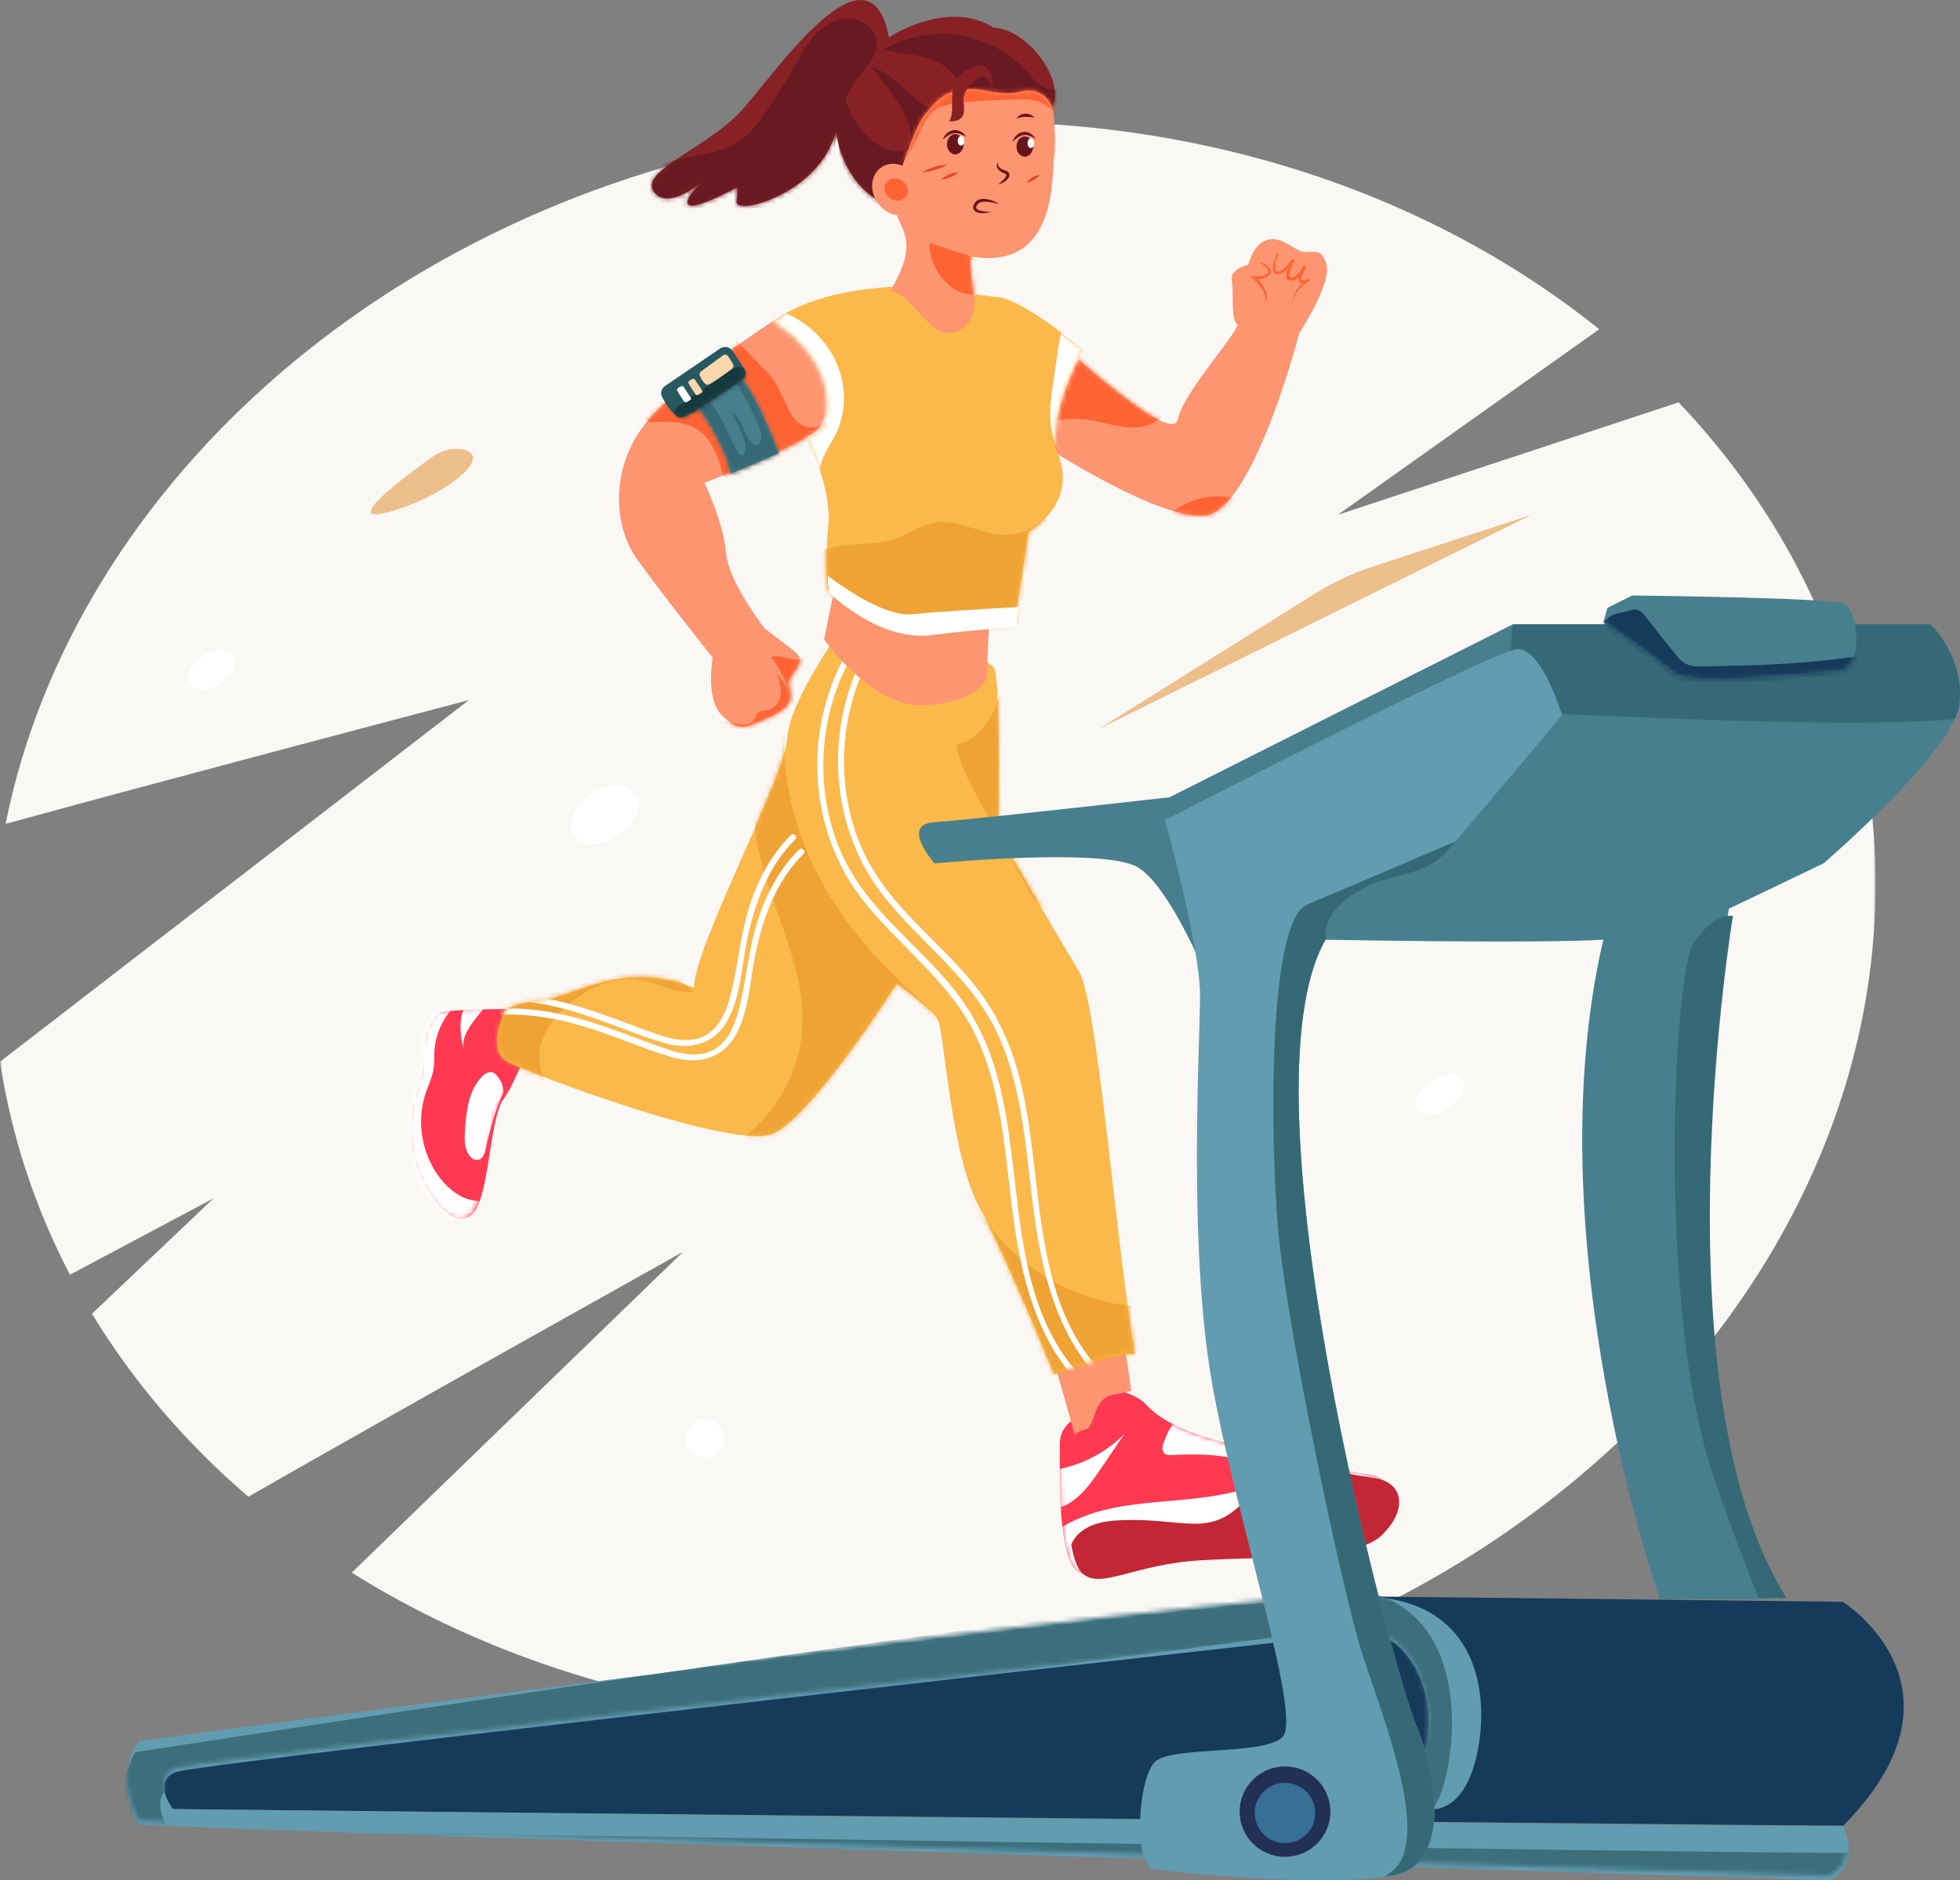 <svg xmlns="http://www.w3.org/2000/svg" xmlns:xlink="http://www.w3.org/1999/xlink" width="418px" height="401px" viewBox="0 0 418 401"><rect x="0" y="0" width="418" height="401" fill="#808080" stroke="none"/><title>8</title><defs><polygon id="path-1" points="0 0 400 0 400 341 0 341"></polygon><path d="M7.238,0.589 C3.968,1.179 2.779,7.073 2.779,11.493 L2.779,11.493 C2.779,15.914 -1.68,22.102 0.698,31.533 L0.698,31.533 C3.076,40.963 9.913,47.741 13.48,43.91 L13.48,43.91 C17.047,40.079 17.047,23.576 20.019,19.45 L20.019,19.45 C22.992,15.324 24.478,9.43 25.667,9.43 L25.667,9.43 C26.856,9.43 24.478,0 24.478,0 L24.478,0 C24.478,0 10.507,0 7.238,0.589" id="path-3"></path><path d="M7.238,0.589 C3.968,1.179 2.779,7.073 2.779,11.493 L2.779,11.493 C2.779,15.914 -1.68,22.102 0.698,31.533 L0.698,31.533 C3.076,40.963 9.913,47.741 13.48,43.91 L13.48,43.91 C17.047,40.079 17.047,23.576 20.019,19.45 L20.019,19.45 C22.992,15.324 24.478,9.43 25.667,9.43 L25.667,9.43 C26.856,9.43 24.478,0 24.478,0 L24.478,0 C24.478,0 10.507,0 7.238,0.589" id="path-5"></path><path d="M7.238,0.589 C3.968,1.179 2.779,7.073 2.779,11.493 L2.779,11.493 C2.779,15.914 -1.68,22.102 0.698,31.533 L0.698,31.533 C3.076,40.963 9.913,47.741 13.48,43.91 L13.48,43.91 C17.047,40.079 17.047,23.576 20.019,19.45 L20.019,19.45 C22.992,15.324 24.478,9.43 25.667,9.43 L25.667,9.43 C26.856,9.43 24.478,0 24.478,0 L24.478,0 C24.478,0 10.507,0 7.238,0.589" id="path-7"></path><path d="M3.258,6.585 C3.258,6.585 0.033,8.06 0.033,11.884 L0.033,11.884 C0.033,14.653 -0.275,25.432 1.001,32.634 L1.001,32.634 C1.485,35.385 2.202,37.615 3.258,38.675 L3.258,38.675 C7.074,42.503 14.115,36.908 28.489,36.025 L28.489,36.025 C42.866,35.142 61.644,36.025 67.216,30.726 L67.216,30.726 C72.792,25.427 72.206,19.245 65.455,18.362 L65.455,18.362 C61.297,17.819 54.128,16.265 47.108,14.609 L47.108,14.609 C42.743,13.571 38.434,12.498 34.945,11.593 L34.945,11.593 C25.848,9.235 21.157,6.585 18.221,3.348 L18.221,3.348 C16.737,1.712 12.33,0 8.638,0 L8.638,0 C5.027,0.001 2.099,1.638 3.258,6.585" id="path-9"></path><path d="M3.258,6.585 C3.258,6.585 0.033,8.06 0.033,11.884 L0.033,11.884 C0.033,14.653 -0.275,25.432 1.001,32.634 L1.001,32.634 C1.485,35.385 2.202,37.615 3.258,38.675 L3.258,38.675 C7.074,42.503 14.115,36.908 28.489,36.025 L28.489,36.025 C42.866,35.142 61.644,36.025 67.216,30.726 L67.216,30.726 C72.792,25.427 72.206,19.245 65.455,18.362 L65.455,18.362 C61.297,17.819 54.128,16.265 47.108,14.609 L47.108,14.609 C42.743,13.571 38.434,12.498 34.945,11.593 L34.945,11.593 C25.848,9.235 21.157,6.585 18.221,3.348 L18.221,3.348 C16.737,1.712 12.33,0 8.638,0 L8.638,0 C5.027,0.001 2.099,1.638 3.258,6.585" id="path-11"></path><path d="M3.258,6.585 C3.258,6.585 0.033,8.06 0.033,11.884 L0.033,11.884 C0.033,14.653 -0.275,25.432 1.001,32.634 L1.001,32.634 C1.485,35.385 2.202,37.615 3.258,38.675 L3.258,38.675 C7.074,42.503 14.115,36.908 28.489,36.025 L28.489,36.025 C42.866,35.142 61.644,36.025 67.216,30.726 L67.216,30.726 C72.792,25.427 72.206,19.245 65.455,18.362 L65.455,18.362 C61.297,17.819 54.128,16.265 47.108,14.609 L47.108,14.609 C42.743,13.571 38.434,12.498 34.945,11.593 L34.945,11.593 C25.848,9.235 21.157,6.585 18.221,3.348 L18.221,3.348 C16.737,1.712 12.33,0 8.638,0 L8.638,0 C5.027,0.001 2.099,1.638 3.258,6.585 L3.258,6.585 Z" id="path-13"></path><path d="M3.258,6.585 C3.258,6.585 0.033,8.06 0.033,11.884 L0.033,11.884 C0.033,14.653 -0.275,25.432 1.001,32.634 L1.001,32.634 C1.485,35.385 2.202,37.615 3.258,38.675 L3.258,38.675 C7.074,42.503 14.115,36.908 28.489,36.025 L28.489,36.025 C42.866,35.142 61.644,36.025 67.216,30.726 L67.216,30.726 C72.792,25.427 72.206,19.245 65.455,18.362 L65.455,18.362 C61.297,17.819 54.128,16.265 47.108,14.609 L47.108,14.609 C42.743,13.571 38.434,12.498 34.945,11.593 L34.945,11.593 C25.848,9.235 21.157,6.585 18.221,3.348 L18.221,3.348 C16.737,1.712 12.33,0 8.638,0 L8.638,0 C5.027,0.001 2.099,1.638 3.258,6.585" id="path-15"></path><path d="M61.857,24.548 C61.416,32.877 41.998,68.822 41.998,77.589 L41.998,77.589 C26.993,71.452 15.518,79.781 9.781,80.219 L9.781,80.219 C4.044,80.658 1.837,82.411 1.837,82.411 L1.837,82.411 C1.837,82.411 -2.576,90.74 2.278,93.37 L2.278,93.37 C7.133,96 50.383,112.219 58.768,108.712 L58.768,108.712 C67.153,105.206 85.247,76.712 85.247,76.712 L85.247,76.712 C85.247,76.712 92.75,81.973 94.074,84.603 L94.074,84.603 C95.398,87.233 96.722,113.096 102.9,124.493 L102.9,124.493 C109.079,135.89 118.788,160 118.788,160 L118.788,160 C118.788,160 132.028,155.178 136,155.617 L136,155.617 C131.587,128.438 128.056,80.658 124.084,74.082 L124.084,74.082 C120.112,67.507 106.873,44.712 106.873,44.712 L106.873,44.712 C106.873,44.712 107.461,14.174 106.137,9.79 L106.137,9.79 C104.813,5.407 74.214,0 74.214,0 L74.214,0 C74.214,0 62.299,16.219 61.857,24.548" id="path-17"></path><path d="M61.857,24.548 C61.416,32.877 41.998,68.822 41.998,77.589 L41.998,77.589 C26.993,71.452 15.518,79.781 9.781,80.219 L9.781,80.219 C4.044,80.658 1.837,82.411 1.837,82.411 L1.837,82.411 C1.837,82.411 -2.576,90.74 2.278,93.37 L2.278,93.37 C7.133,96 50.383,112.219 58.768,108.712 L58.768,108.712 C67.153,105.206 85.247,76.712 85.247,76.712 L85.247,76.712 C85.247,76.712 92.75,81.973 94.074,84.603 L94.074,84.603 C95.398,87.233 96.722,113.096 102.9,124.493 L102.9,124.493 C109.079,135.89 118.788,160 118.788,160 L118.788,160 C118.788,160 132.028,155.178 136,155.617 L136,155.617 C131.587,128.438 128.056,80.658 124.084,74.082 L124.084,74.082 C120.112,67.507 106.873,44.712 106.873,44.712 L106.873,44.712 C106.873,44.712 107.461,14.174 106.137,9.79 L106.137,9.79 C104.813,5.407 74.214,0 74.214,0 L74.214,0 C74.214,0 62.299,16.219 61.857,24.548" id="path-19"></path><path d="M61.857,24.548 C61.416,32.877 41.998,68.822 41.998,77.589 L41.998,77.589 C26.993,71.452 15.518,79.781 9.781,80.219 L9.781,80.219 C4.044,80.658 1.837,82.411 1.837,82.411 L1.837,82.411 C1.837,82.411 -2.576,90.74 2.278,93.37 L2.278,93.37 C7.133,96 50.383,112.219 58.768,108.712 L58.768,108.712 C67.153,105.206 85.247,76.712 85.247,76.712 L85.247,76.712 C85.247,76.712 92.75,81.973 94.074,84.603 L94.074,84.603 C95.398,87.233 96.722,113.096 102.9,124.493 L102.9,124.493 C109.079,135.89 118.788,160 118.788,160 L118.788,160 C118.788,160 132.028,155.178 136,155.617 L136,155.617 C131.587,128.438 128.056,80.658 124.084,74.082 L124.084,74.082 C120.112,67.507 106.873,44.712 106.873,44.712 L106.873,44.712 C106.873,44.712 107.461,14.174 106.137,9.79 L106.137,9.79 C104.813,5.407 74.214,0 74.214,0 L74.214,0 C74.214,0 62.299,16.219 61.857,24.548" id="path-21"></path><path d="M61.857,24.548 C61.416,32.877 41.998,68.822 41.998,77.589 L41.998,77.589 C26.993,71.452 15.518,79.781 9.781,80.219 L9.781,80.219 C4.044,80.658 1.837,82.411 1.837,82.411 L1.837,82.411 C1.837,82.411 -2.576,90.74 2.278,93.37 L2.278,93.37 C7.133,96 50.383,112.219 58.768,108.712 L58.768,108.712 C67.153,105.206 85.247,76.712 85.247,76.712 L85.247,76.712 C85.247,76.712 92.75,81.973 94.074,84.603 L94.074,84.603 C95.398,87.233 96.722,113.096 102.9,124.493 L102.9,124.493 C109.079,135.89 118.788,160 118.788,160 L118.788,160 C118.788,160 132.028,155.178 136,155.617 L136,155.617 C131.587,128.438 128.056,80.658 124.084,74.082 L124.084,74.082 C120.112,67.507 106.873,44.712 106.873,44.712 L106.873,44.712 C106.873,44.712 107.461,14.174 106.137,9.79 L106.137,9.79 C104.813,5.407 74.214,0 74.214,0 L74.214,0 C74.214,0 62.299,16.219 61.857,24.548" id="path-23"></path><path d="M61.857,24.548 C61.416,32.877 41.998,68.822 41.998,77.589 L41.998,77.589 C26.993,71.452 15.518,79.781 9.781,80.219 L9.781,80.219 C4.044,80.658 1.837,82.411 1.837,82.411 L1.837,82.411 C1.837,82.411 -2.576,90.74 2.278,93.37 L2.278,93.37 C7.133,96 50.383,112.219 58.768,108.712 L58.768,108.712 C67.153,105.206 85.247,76.712 85.247,76.712 L85.247,76.712 C85.247,76.712 92.75,81.973 94.074,84.603 L94.074,84.603 C95.398,87.233 96.722,113.096 102.9,124.493 L102.9,124.493 C109.079,135.89 118.788,160 118.788,160 L118.788,160 C118.788,160 132.028,155.178 136,155.617 L136,155.617 C131.587,128.438 128.056,80.658 124.084,74.082 L124.084,74.082 C120.112,67.507 106.873,44.712 106.873,44.712 L106.873,44.712 C106.873,44.712 107.461,14.174 106.137,9.79 L106.137,9.79 C104.813,5.407 74.214,0 74.214,0 L74.214,0 C74.214,0 62.299,16.219 61.857,24.548" id="path-25"></path><path d="M61.857,24.548 C61.416,32.877 41.998,68.822 41.998,77.589 L41.998,77.589 C26.993,71.452 15.518,79.781 9.781,80.219 L9.781,80.219 C4.044,80.658 1.837,82.411 1.837,82.411 L1.837,82.411 C1.837,82.411 -2.576,90.74 2.278,93.37 L2.278,93.37 C7.133,96 50.383,112.219 58.768,108.712 L58.768,108.712 C67.153,105.206 85.247,76.712 85.247,76.712 L85.247,76.712 C85.247,76.712 92.75,81.973 94.074,84.603 L94.074,84.603 C95.398,87.233 96.722,113.096 102.9,124.493 L102.9,124.493 C109.079,135.89 118.788,160 118.788,160 L118.788,160 C118.788,160 132.028,155.178 136,155.617 L136,155.617 C131.587,128.438 128.056,80.658 124.084,74.082 L124.084,74.082 C120.112,67.507 106.873,44.712 106.873,44.712 L106.873,44.712 C106.873,44.712 107.461,14.174 106.137,9.79 L106.137,9.79 C104.813,5.407 74.214,0 74.214,0 L74.214,0 C74.214,0 62.299,16.219 61.857,24.548" id="path-27"></path><path d="M61.857,24.548 C61.416,32.877 41.998,68.822 41.998,77.589 L41.998,77.589 C26.993,71.452 15.518,79.781 9.781,80.219 L9.781,80.219 C4.044,80.658 1.837,82.411 1.837,82.411 L1.837,82.411 C1.837,82.411 -2.576,90.74 2.278,93.37 L2.278,93.37 C7.133,96 50.383,112.219 58.768,108.712 L58.768,108.712 C67.153,105.206 85.247,76.712 85.247,76.712 L85.247,76.712 C85.247,76.712 92.75,81.973 94.074,84.603 L94.074,84.603 C95.398,87.233 96.722,113.096 102.9,124.493 L102.9,124.493 C109.079,135.89 118.788,160 118.788,160 L118.788,160 C118.788,160 132.028,155.178 136,155.617 L136,155.617 C131.587,128.438 128.056,80.658 124.084,74.082 L124.084,74.082 C120.112,67.507 106.873,44.712 106.873,44.712 L106.873,44.712 C106.873,44.712 107.461,14.174 106.137,9.79 L106.137,9.79 C104.813,5.407 74.214,0 74.214,0 L74.214,0 C74.214,0 62.299,16.219 61.857,24.548" id="path-29"></path><path d="M61.857,24.548 C61.416,32.877 41.998,68.822 41.998,77.589 L41.998,77.589 C26.993,71.452 15.518,79.781 9.781,80.219 L9.781,80.219 C4.044,80.658 1.837,82.411 1.837,82.411 L1.837,82.411 C1.837,82.411 -2.576,90.74 2.278,93.37 L2.278,93.37 C7.133,96 50.383,112.219 58.768,108.712 L58.768,108.712 C67.153,105.206 85.247,76.712 85.247,76.712 L85.247,76.712 C85.247,76.712 92.75,81.973 94.074,84.603 L94.074,84.603 C95.398,87.233 96.722,113.096 102.9,124.493 L102.9,124.493 C109.079,135.89 118.788,160 118.788,160 L118.788,160 C118.788,160 132.028,155.178 136,155.617 L136,155.617 C131.587,128.438 128.056,80.658 124.084,74.082 L124.084,74.082 C120.112,67.507 106.873,44.712 106.873,44.712 L106.873,44.712 C106.873,44.712 107.461,14.174 106.137,9.79 L106.137,9.79 C104.813,5.407 74.214,0 74.214,0 L74.214,0 C74.214,0 62.299,16.219 61.857,24.548" id="path-31"></path><path d="M35.255,0.015 C35.255,0.015 11.312,15.146 4.723,24.575 L4.723,24.575 C-1.867,34.005 -0.988,45.408 3.844,52.206 L3.844,52.206 C8.676,59.004 20.098,73.257 20.098,73.257 L20.098,73.257 C20.098,73.257 18.561,81.81 21.856,85.318 L21.856,85.318 C25.15,88.827 26.688,88.388 30.202,86.853 L30.202,86.853 C33.717,85.318 35.474,84.441 36.353,82.906 L36.353,82.906 C37.231,81.371 36.133,79.617 36.353,78.301 L36.353,78.301 C36.572,76.985 40.087,74.135 38.11,72.38 L38.11,72.38 C36.133,70.626 31.301,67.117 31.301,67.117 L31.301,67.117 C31.301,67.117 23.393,57.03 22.954,50.89 L22.954,50.89 C22.515,44.75 18.341,35.978 18.341,35.978 L18.341,35.978 C18.341,35.978 20.612,35.114 23.784,33.825 L23.784,33.825 C26.763,32.619 30.536,31.035 33.967,29.443 L33.967,29.443 C38.523,27.329 42.472,25.207 43.162,23.917 L43.162,23.917 C44.893,20.678 56.423,0 36.214,0 L36.214,0 C35.902,0 35.582,0.005 35.255,0.015" id="path-33"></path><path d="M35.255,0.015 C35.255,0.015 11.312,15.146 4.723,24.575 L4.723,24.575 C-1.867,34.005 -0.988,45.408 3.844,52.206 L3.844,52.206 C8.676,59.004 20.098,73.257 20.098,73.257 L20.098,73.257 C20.098,73.257 18.561,81.81 21.856,85.318 L21.856,85.318 C25.15,88.827 26.688,88.388 30.202,86.853 L30.202,86.853 C33.717,85.318 35.474,84.441 36.353,82.906 L36.353,82.906 C37.231,81.371 36.133,79.617 36.353,78.301 L36.353,78.301 C36.572,76.985 40.087,74.135 38.11,72.38 L38.11,72.38 C36.133,70.626 31.301,67.117 31.301,67.117 L31.301,67.117 C31.301,67.117 23.393,57.03 22.954,50.89 L22.954,50.89 C22.515,44.75 18.341,35.978 18.341,35.978 L18.341,35.978 C18.341,35.978 20.612,35.114 23.784,33.825 L23.784,33.825 C26.763,32.619 30.536,31.035 33.967,29.443 L33.967,29.443 C38.523,27.329 42.472,25.207 43.162,23.917 L43.162,23.917 C44.893,20.678 56.423,0 36.214,0 L36.214,0 C35.902,0 35.582,0.005 35.255,0.015" id="path-35"></path><path d="M35.255,0.015 C35.255,0.015 11.312,15.146 4.723,24.575 L4.723,24.575 C-1.867,34.005 -0.988,45.408 3.844,52.206 L3.844,52.206 C8.676,59.004 20.098,73.257 20.098,73.257 L20.098,73.257 C20.098,73.257 18.561,81.81 21.856,85.318 L21.856,85.318 C25.15,88.827 26.688,88.388 30.202,86.853 L30.202,86.853 C33.717,85.318 35.474,84.441 36.353,82.906 L36.353,82.906 C37.231,81.371 36.133,79.617 36.353,78.301 L36.353,78.301 C36.572,76.985 40.087,74.135 38.11,72.38 L38.11,72.38 C36.133,70.626 31.301,67.117 31.301,67.117 L31.301,67.117 C31.301,67.117 23.393,57.03 22.954,50.89 L22.954,50.89 C22.515,44.75 18.341,35.978 18.341,35.978 L18.341,35.978 C18.341,35.978 20.612,35.114 23.784,33.825 L23.784,33.825 C26.763,32.619 30.536,31.035 33.967,29.443 L33.967,29.443 C38.523,27.329 42.472,25.207 43.162,23.917 L43.162,23.917 C44.893,20.678 56.423,0 36.214,0 L36.214,0 C35.902,0 35.582,0.005 35.255,0.015" id="path-37"></path><path d="M49.781,0.348 C47.126,1.453 46.241,5.434 46.241,5.434 L46.241,5.434 C46.241,5.434 42.258,6.318 42.701,8.751 L42.701,8.751 C43.143,11.184 42.479,17.375 43.807,18.039 L43.807,18.039 C45.134,18.702 32.302,32.634 31.196,38.384 L31.196,38.384 C30.09,44.134 8.186,24.01 8.186,24.01 L8.186,24.01 L0,42.365 C0,42.365 26.55,60.056 36.948,58.95 L36.948,58.95 C47.347,57.845 57.082,20.029 57.082,20.029 L57.082,20.029 C57.082,20.029 64.162,9.414 62.834,5.213 L62.834,5.213 C61.994,2.555 60.8,2.64 59.42,2.726 L59.42,2.726 C58.619,2.776 57.754,2.825 56.86,2.338 L56.86,2.338 C54.963,1.303 53.334,0 51.451,0 L51.451,0 C50.918,0 50.366,0.104 49.781,0.348" id="path-39"></path><path d="M49.781,0.348 C47.126,1.453 46.241,5.434 46.241,5.434 L46.241,5.434 C46.241,5.434 42.258,6.318 42.701,8.751 L42.701,8.751 C43.143,11.184 42.479,17.375 43.807,18.039 L43.807,18.039 C45.134,18.702 32.302,32.634 31.196,38.384 L31.196,38.384 C30.09,44.134 8.186,24.01 8.186,24.01 L8.186,24.01 L0,42.365 C0,42.365 26.55,60.056 36.948,58.95 L36.948,58.95 C47.347,57.845 57.082,20.029 57.082,20.029 L57.082,20.029 C57.082,20.029 64.162,9.414 62.834,5.213 L62.834,5.213 C61.994,2.555 60.8,2.64 59.42,2.726 L59.42,2.726 C58.619,2.776 57.754,2.825 56.86,2.338 L56.86,2.338 C54.963,1.303 53.334,0 51.451,0 L51.451,0 C50.918,0 50.366,0.104 49.781,0.348" id="path-41"></path><path d="M10.963,2.412 C2.631,4.823 0,7.673 0,7.673 L0,7.673 C0,7.673 14.472,15.785 10.744,29.817 L10.744,29.817 C7.573,32.987 6.911,32.395 6.811,32.255 L6.811,32.255 C7.122,32.811 12.472,42.572 11.621,51.302 L11.621,51.302 C11.196,55.656 11.183,58.984 11.284,61.256 L11.284,61.256 C11.389,63.672 11.621,64.895 11.621,64.895 L11.621,64.895 C11.621,64.895 22.146,75.199 33.11,73.884 L33.11,73.884 C44.073,72.568 51.309,72.13 51.309,72.13 L51.309,72.13 L51.967,67.89 L54.379,52.398 C54.379,52.398 65.781,46.04 60.08,34.64 L60.08,34.64 C59.203,24.993 66,13.593 66,13.593 L66,13.593 C66,13.593 53.502,3.069 48.02,2.412 L48.02,2.412 C42.538,1.754 29.163,0 29.163,0 L29.163,0 C29.163,0 19.296,0 10.963,2.412" id="path-43"></path><path d="M10.963,2.412 C2.631,4.823 0,7.673 0,7.673 L0,7.673 C0,7.673 14.472,15.785 10.744,29.817 L10.744,29.817 C7.573,32.987 6.911,32.395 6.811,32.255 L6.811,32.255 C7.122,32.811 12.472,42.572 11.621,51.302 L11.621,51.302 C11.196,55.656 11.183,58.984 11.284,61.256 L11.284,61.256 C11.389,63.672 11.621,64.895 11.621,64.895 L11.621,64.895 C11.621,64.895 22.146,75.199 33.11,73.884 L33.11,73.884 C44.073,72.568 51.309,72.13 51.309,72.13 L51.309,72.13 L51.967,67.89 L54.379,52.398 C54.379,52.398 65.781,46.04 60.08,34.64 L60.08,34.64 C59.203,24.993 66,13.593 66,13.593 L66,13.593 C66,13.593 53.502,3.069 48.02,2.412 L48.02,2.412 C42.538,1.754 29.163,0 29.163,0 L29.163,0 C29.163,0 19.296,0 10.963,2.412" id="path-45"></path><path d="M10.963,2.412 C2.631,4.823 0,7.673 0,7.673 L0,7.673 C0,7.673 14.472,15.785 10.744,29.817 L10.744,29.817 C7.573,32.987 6.911,32.395 6.811,32.255 L6.811,32.255 C7.122,32.811 12.472,42.572 11.621,51.302 L11.621,51.302 C11.196,55.656 11.183,58.984 11.284,61.256 L11.284,61.256 C11.389,63.672 11.621,64.895 11.621,64.895 L11.621,64.895 C11.621,64.895 22.146,75.199 33.11,73.884 L33.11,73.884 C44.073,72.568 51.309,72.13 51.309,72.13 L51.309,72.13 L51.967,67.89 L54.379,52.398 C54.379,52.398 65.781,46.04 60.08,34.64 L60.08,34.64 C59.203,24.993 66,13.593 66,13.593 L66,13.593 C66,13.593 53.502,3.069 48.02,2.412 L48.02,2.412 C42.538,1.754 29.163,0 29.163,0 L29.163,0 C29.163,0 19.296,0 10.963,2.412 L10.963,2.412 Z" id="path-47"></path><path d="M44.552,0 C36.753,0.014 24.387,17.825 19.108,23.612 L19.108,23.612 C11.885,31.532 -2.754,36.465 0.452,40.898 L0.452,40.898 C3.38,44.944 10.194,39.263 11.359,38.243 L11.359,38.243 C10.468,39.045 6.457,42.783 7.886,43.705 L7.886,43.705 C9.489,44.739 18.088,40.011 18.088,40.011 L18.088,40.011 C18.088,40.011 18.525,39.716 18.088,42.966 L18.088,42.966 C17.651,46.216 36.015,41.193 39.222,28.044 L39.222,28.044 C41.554,41.784 51.173,44 51.173,44 L51.173,44 C51.173,44 79.303,27.749 84.404,23.76 L84.404,23.76 C89.505,19.771 81.489,6.475 72.89,5.884 L72.89,5.884 C62.979,-0.321 50.59,7.952 50.59,7.952 L50.59,7.952 C49.49,2.22 47.314,0.004 44.569,0 L44.569,0" id="path-49"></path><path d="M11.616,4.986 C9.998,6.616 8.234,11.358 6.469,16.248 L6.469,16.248 C6.46,16.273 6.451,16.297 6.442,16.323 L6.442,16.323 C4.882,15.694 3.171,15.791 1.851,16.757 L1.851,16.757 C-0.351,18.367 -0.628,21.767 1.233,24.35 L1.233,24.35 C2.283,25.808 3.79,26.694 5.3,26.899 L5.3,26.899 C5.519,27.572 5.802,28.263 6.175,28.991 L6.175,28.991 C8.528,33.585 6.91,37.807 3.822,43.142 L3.822,43.142 C8.381,43.29 11.762,52.699 16.909,51.958 L16.909,51.958 C22.056,51.218 21.908,44.994 21.908,44.994 L21.908,44.994 C21.908,44.994 21.026,40.993 20.879,35.659 L20.879,35.659 C39.701,39.067 38.23,18.322 38.819,14.469 L38.819,14.469 C39.17,12.165 38.943,8.164 38.704,5.32 L38.704,5.32 C38.494,2.826 36.658,0.719 34.202,0.338 L34.202,0.338 C33.161,0.177 32.44,0.377 31.495,0.577 L31.495,0.577 C30.152,0.862 28.357,1.147 24.555,0.393 L24.555,0.393 C23.176,0.119 21.952,0 20.864,0 L20.864,0 C14.879,0 12.984,3.607 11.616,4.986" id="path-51"></path><path d="M11.616,4.986 C9.998,6.616 8.234,11.358 6.469,16.248 L6.469,16.248 C6.46,16.273 6.451,16.297 6.442,16.323 L6.442,16.323 C4.882,15.694 3.171,15.791 1.851,16.757 L1.851,16.757 C-0.351,18.367 -0.628,21.767 1.233,24.35 L1.233,24.35 C2.283,25.808 3.79,26.694 5.3,26.899 L5.3,26.899 C5.519,27.572 5.802,28.263 6.175,28.991 L6.175,28.991 C8.528,33.585 6.91,37.807 3.822,43.142 L3.822,43.142 C8.381,43.29 11.762,52.699 16.909,51.958 L16.909,51.958 C22.056,51.218 21.908,44.994 21.908,44.994 L21.908,44.994 C21.908,44.994 21.026,40.993 20.879,35.659 L20.879,35.659 C39.701,39.067 38.23,18.322 38.819,14.469 L38.819,14.469 C39.17,12.165 38.943,8.164 38.704,5.32 L38.704,5.32 C38.494,2.826 36.658,0.719 34.202,0.338 L34.202,0.338 C33.161,0.177 32.44,0.377 31.495,0.577 L31.495,0.577 C30.152,0.862 28.357,1.147 24.555,0.393 L24.555,0.393 C23.176,0.119 21.952,0 20.864,0 L20.864,0 C14.879,0 12.984,3.607 11.616,4.986 L11.616,4.986 Z" id="path-53"></path><path d="M11.616,4.986 C9.998,6.616 8.234,11.358 6.469,16.248 L6.469,16.248 C6.46,16.273 6.451,16.297 6.442,16.323 L6.442,16.323 C4.882,15.694 3.171,15.791 1.851,16.757 L1.851,16.757 C-0.351,18.367 -0.628,21.767 1.233,24.35 L1.233,24.35 C2.283,25.808 3.79,26.694 5.3,26.899 L5.3,26.899 C5.519,27.572 5.802,28.263 6.175,28.991 L6.175,28.991 C8.528,33.585 6.91,37.807 3.822,43.142 L3.822,43.142 C8.381,43.29 11.762,52.699 16.909,51.958 L16.909,51.958 C22.056,51.218 21.908,44.994 21.908,44.994 L21.908,44.994 C21.908,44.994 21.026,40.993 20.879,35.659 L20.879,35.659 C39.701,39.067 38.23,18.322 38.819,14.469 L38.819,14.469 C39.17,12.165 38.943,8.164 38.704,5.32 L38.704,5.32 C38.494,2.826 36.658,0.719 34.202,0.338 L34.202,0.338 C33.161,0.177 32.44,0.377 31.495,0.577 L31.495,0.577 C30.152,0.862 28.357,1.147 24.555,0.393 L24.555,0.393 C23.176,0.119 21.952,0 20.864,0 L20.864,0 C14.879,0 12.984,3.607 11.616,4.986" id="path-55"></path><path d="M0,5.619 C0,5.619 6.938,14.738 7.841,21 L7.841,21 C10.812,19.811 14.577,18.251 18,16.683 L18,16.683 C16.387,12.417 11.978,1.431 8.985,0.216 L8.985,0.216 C8.617,0.067 8.235,0 7.845,0 L7.845,0 C4.273,0 0,5.619 0,5.619" id="path-57"></path><path d="M12.543,0.34 L0.805,8.337 C0.042,8.857 -0.218,9.828 0.196,10.632 L0.196,10.632 C1.143,12.473 2.943,15.397 4.637,14.955 L4.637,14.955 C6.552,14.455 14.056,9.26 17.223,7.029 L17.223,7.029 C18.028,6.461 18.238,5.398 17.708,4.586 L17.708,4.586 L15.275,0.86 C14.91,0.303 14.286,0 13.65,0 L13.65,0 C13.267,0 12.88,0.11 12.543,0.34 L12.543,0.34 Z" id="path-59"></path><path d="M2.636,30.575 C2.636,30.575 -3.295,37.768 2.636,48.23 L2.636,48.23 C23.063,49.538 363.073,60 363.073,60 L363.073,60 C363.073,60 369.617,57.199 365.81,48.48 L365.81,48.48 C352.63,48.771 9.884,44.961 9.884,44.961 L9.884,44.961 C9.884,44.961 5.271,39.076 10.543,37.114 L10.543,37.114 C15.814,35.153 257.643,8.343 257.643,8.343 L257.643,8.343 C257.643,8.343 267.527,3.766 274.116,14.228 L274.116,14.228 C280.706,24.69 276.752,40.384 270.163,41.691 L270.163,41.691 C263.574,42.999 277.411,44.961 277.411,44.961 L277.411,44.961 C277.411,44.961 284.391,46.446 287.466,34.675 L287.466,34.675 C290.541,22.905 289.443,0.89 264.182,0.018 L264.182,0.018 C263.837,0.006 263.451,0 263.028,0 L263.028,0 C232.504,-0.001 2.636,30.575 2.636,30.575" id="path-61"></path><path d="M0.878,2.629 L0,5.697 C0,5.697 11.415,13.585 14.927,16.652 L14.927,16.652 C18.439,19.72 44.341,16.652 50.049,16.214 L50.049,16.214 C55.756,15.776 54.439,3.068 51.366,1.753 L51.366,1.753 C48.293,0.438 6.146,0 6.146,0 L6.146,0" id="path-63"></path></defs><g id="Page-1" stroke="none" stroke-width="1" fill="none" fill-rule="evenodd"><g id="FI-profi-web-Copy" transform="translate(-289, -8431)"><g id="Tokens-Section" transform="translate(183, 1474)"><g id="8" transform="translate(106, 6957)"><g id="Group-10" transform="translate(0, 26)"><g id="Group-3"><mask id="mask-2" fill="white"><use xlink:href="#path-1"></use></mask><g id="Clip-2"></g><path d="M357.996,59.806 L285.335,83.786 C285.335,83.786 318.653,60.107 341.055,44.222 C298.962,10.348 238.734,-6.662 175.14,2.423 C84.853,15.321 15.814,76.808 1.192,149.702 C37.114,139.849 100,123.304 100,123.304 L-3.34379106e-05,200.431 C2.475,216.591 7.582,231.818 14.919,245.857 C27.694,239.08 45.541,229.564 45.541,229.564 L19.619,254.185 C28.435,268.725 39.72,281.837 52.97,293.206 C83.908,275.46 145.675,240.98 145.675,240.98 L75.015,309.394 C115.462,334.72 168.056,346.452 223.181,338.577 C333.294,322.847 411.804,234.844 398.538,142.018 C394.032,110.489 379.515,82.46 357.996,59.806" id="Fill-1" fill="#FAF8F5" mask="url(#mask-2)"></path></g><path d="M280.123,100.777 L234.39,129.451 L326.618,83.786 L293.048,94.73 C288.509,96.21 284.168,98.241 280.123,100.777" id="Fill-4" fill="#EDBF8A"></path><path d="M98.591,69.847 C96.376,69.467 94.124,70.067 92.186,71.451 C86.295,75.656 72.002,86.321 83.259,83.1 C95.443,79.614 105.577,71.045 98.591,69.847" id="Fill-6" fill="#EDBF8A"></path><path d="M94.73,189.753 C91.509,190.338 90.338,196.193 90.338,200.584 C90.338,204.975 85.946,211.122 88.288,220.489 C90.631,229.857 97.365,236.589 100.878,232.784 C104.392,228.978 104.392,212.586 107.32,208.487 C110.248,204.389 111.712,198.535 112.883,198.535 C114.054,198.535 111.712,189.167 111.712,189.167 C111.712,189.167 97.951,189.167 94.73,189.753" id="Fill-8" fill="#FF3952"></path></g><g id="Group-20" transform="translate(87, 215)"><g id="Group-13"><mask id="mask-4" fill="white"><use xlink:href="#path-3"></use></mask><g id="Clip-12"></g><path d="M12.434,40.614 C10.152,39.781 8.266,38.101 6.795,36.181 C2.899,31.095 1.746,24.062 3.816,18.015 C4.373,16.389 5.148,14.823 5.432,13.13 C5.66,11.771 5.563,10.382 5.658,9.008 C5.915,5.292 7.644,1.695 10.394,-0.843 L5.769,-2.756 C0.133,3.606 -4.181,11.323 -5.456,19.696 C-6.732,28.069 -4.715,37.111 0.908,43.485 C3.612,46.55 7.472,49.05 11.559,48.647 C15.849,48.225 19.465,44.218 19.414,39.943 C17.426,41.332 14.715,41.448 12.434,40.614" id="Fill-11" fill="#FEFEFE" mask="url(#mask-4)"></path></g><g id="Group-16"><mask id="mask-6" fill="white"><use xlink:href="#path-5"></use></mask><g id="Clip-15"></g><path d="M13.474,-1.049 L12.781,-1.441 C11.729,-0.048 11.286,1.722 11.225,3.461 C11.163,5.199 11.456,6.929 11.748,8.644 C11.537,5.961 13.33,3.575 15.029,1.476 C15.735,0.603 16.442,-0.27 17.148,-1.144 C15.946,-1.447 14.659,-1.414 13.474,-1.049" id="Fill-14" fill="#FEFEFE" mask="url(#mask-6)"></path></g><g id="Group-19"><mask id="mask-8" fill="white"><use xlink:href="#path-7"></use></mask><g id="Clip-18"></g><path d="M18.185,13.748 C17.35,13.373 16.402,13.967 15.77,14.624 C12.968,17.535 12.452,21.875 12.171,25.888 C12.031,27.892 11.95,30.057 13.282,31.667 C13.637,32.097 14.153,32.395 14.713,32.381 C15.985,32.348 16.378,31.029 16.604,29.94 C17.443,25.902 18.675,21.944 20.276,18.139 L20.286,17.713 C20.312,16.635 19.933,15.59 19.244,14.755 C18.927,14.372 18.623,13.945 18.185,13.748" id="Fill-17" fill="#FEFEFE" mask="url(#mask-8)"></path></g></g><path d="M291.455,314.362 C287.297,313.819 280.128,312.264 273.108,310.609 C268.743,309.571 264.434,308.498 260.944,307.593 C251.848,305.235 247.157,302.585 244.221,299.348 C241.286,296.112 226.913,292.579 229.259,302.585 C229.259,302.585 226.033,304.06 226.033,307.884 C226.033,310.653 225.725,321.432 227.001,328.634 C227.485,331.385 228.202,333.615 229.259,334.675 C233.074,338.503 240.115,332.908 254.488,332.025 C268.866,331.142 287.644,332.025 293.216,326.726 C298.792,321.427 298.206,315.245 291.455,314.362" id="Fill-21" fill="#FF3952"></path><g id="Group-35" transform="translate(226, 296)"><g id="Group-25"><mask id="mask-10" fill="white"><use xlink:href="#path-9"></use></mask><g id="Clip-24"></g><path d="M4.726,46.991 C4.335,47.224 3.946,47.464 3.564,47.719 C3.951,47.476 4.338,47.233 4.726,46.991" id="Fill-23" fill="#FFFFFF" mask="url(#mask-10)"></path></g><g id="Group-28"><mask id="mask-12" fill="white"><use xlink:href="#path-11"></use></mask><g id="Clip-27"></g><path d="M65.419,7.266 C61.539,7.616 58.011,9.648 54.879,11.971 C51.747,14.295 48.853,16.967 45.477,18.916 C32.636,26.331 15.679,21.937 2.432,28.597 C-1.211,30.43 -4.65,33.379 -5.514,37.375 C-6.41,41.516 -4.338,45.742 -1.71,49.06 L3.635,51.494 C3.47,51.656 3.304,51.817 3.139,51.979 C11.213,44.428 23.015,42.428 33.852,39.85 C41.694,37.985 49.415,35.612 56.954,32.754 C61.202,31.142 65.432,29.355 69.139,26.723 C71.478,25.063 73.629,23.023 74.916,20.454 C76.202,17.885 76.523,14.723 75.271,12.137 C73.568,8.622 69.298,6.915 65.419,7.266" id="Fill-26" fill="#FFFFFF" mask="url(#mask-12)"></path></g><g id="Group-31"><mask id="mask-14" fill="white"><use xlink:href="#path-13"></use></mask><g id="Clip-30"></g><path d="M-4.748,18.59 C-5.931,20.563 -5.938,23.448 -4.144,24.884 C-2.226,26.42 0.671,25.612 2.67,24.184 C5.306,22.302 7.182,19.56 9.003,16.876 C10.592,14.532 12.182,12.188 13.772,9.844 C9.293,14.375 3.164,17.227 -3.176,17.731 L-4.748,18.59 Z" id="Fill-29" fill="#FFFFFF" mask="url(#mask-14)"></path></g><g id="Group-34"><mask id="mask-16" fill="white"><use xlink:href="#path-15"></use></mask><g id="Clip-33"></g><path d="M48.778,9.549 C42.07,7.192 35.001,5.872 27.896,5.651 L25.443,6.467 C23.788,7.595 22.974,9.579 22.249,11.449 C21.913,12.314 21.646,13.462 22.376,14.033 C22.781,14.35 23.343,14.34 23.856,14.316 C28.397,14.111 32.997,14.069 37.428,15.086 C40.21,15.724 42.958,16.781 45.81,16.673 C46.425,16.65 47.081,16.554 47.542,16.144 C47.912,15.816 48.102,15.334 48.275,14.87 C48.729,13.651 49.151,12.42 49.542,11.179 C49.657,10.813 49.765,10.393 49.571,10.062 C49.408,9.784 49.081,9.656 48.778,9.549" id="Fill-32" fill="#FFFFFF" mask="url(#mask-16)"></path></g></g><g id="Group-40" transform="translate(106, 133)"><path d="M118.2,155.159 L123.201,173 C123.201,173 123.496,172.415 125.555,171.83 C127.615,171.245 127.026,165.396 131.145,164.518 L135.264,163.641 L133.499,151.357 L118.2,155.159 Z" id="Fill-36" fill="#FD9570"></path><path d="M106.872,44.749 C106.872,44.749 107.461,14.185 106.137,9.798 C104.813,5.411 74.214,0 74.214,0 C74.214,0 62.299,16.232 61.857,24.568 C61.416,32.904 41.997,68.878 41.997,77.653 C26.992,71.511 15.518,79.846 9.781,80.285 C4.044,80.724 1.837,82.479 1.837,82.479 C1.837,82.479 -2.576,90.814 2.278,93.446 C7.133,96.079 50.383,112.311 58.768,108.801 C67.153,105.292 85.247,76.775 85.247,76.775 C85.247,76.775 92.75,82.04 94.074,84.672 C95.398,87.304 96.722,113.188 102.9,124.595 C109.079,136.002 118.788,160.131 118.788,160.131 C118.788,160.131 132.028,155.305 136,155.744 C131.587,128.544 128.056,80.724 124.084,74.143 C120.112,67.562 106.872,44.749 106.872,44.749" id="Fill-38" fill="#FCB94B"></path></g><g id="Group-65" transform="translate(106, 133)"><g id="Group-43"><mask id="mask-18" fill="white"><use xlink:href="#path-17"></use></mask><g id="Clip-42"></g><path d="M88.181,78.254 C80.249,71.187 73.29,62.937 68.415,53.527 C63.54,44.117 60.804,33.506 61.359,22.937 L61.741,21.421 C58.189,25.547 55.866,30.706 55.138,36.086 C52.847,53.019 65.936,68.865 65.113,85.931 C64.699,94.514 60.55,102.857 53.938,108.398 C50.629,111.171 46.763,113.256 43.599,116.19 C43.068,116.682 42.516,117.319 42.637,118.03 C42.731,118.584 43.208,118.985 43.663,119.318 C46.535,121.42 49.86,122.907 53.347,123.65 C54.861,123.972 56.457,124.176 57.751,125.02 C59.819,126.37 61.353,129.344 63.768,128.811 C64.696,128.606 65.41,127.888 66.049,127.189 C69.262,123.671 72.036,119.758 74.289,115.568 C77.527,109.544 79.808,102.786 84.742,98.031 C86.615,96.225 88.817,94.771 90.617,92.893 C92.417,91.014 93.831,88.53 93.575,85.95 C93.258,82.761 90.582,80.393 88.181,78.254" id="Fill-41" fill="#EFA335" mask="url(#mask-18)"></path></g><g id="Group-46"><mask id="mask-20" fill="white"><use xlink:href="#path-19"></use></mask><g id="Clip-45"></g><path d="M30.912,65.203 C29.977,64.014 28.93,62.759 27.459,62.38 C26.203,62.057 24.884,62.441 23.644,62.822 C20.125,63.902 16.606,64.983 13.087,66.064 C9.326,67.22 5.551,68.38 1.979,70.026 C-4.62,73.066 -10.83,78.413 -11.971,85.548 C-12.4,88.237 -12.076,90.999 -11.424,93.644 C-10.173,98.724 -7.561,103.667 -3.255,106.677 C1.051,109.686 7.23,110.344 11.566,107.377 C12.052,107.044 12.532,106.643 12.732,106.091 C12.946,105.502 12.804,104.848 12.632,104.246 C11.417,99.999 8.76,95.996 9.057,91.591 C9.3,87.974 11.537,84.774 14.149,82.243 C18.475,78.049 24.503,75.071 30.47,76.034 C34.382,76.665 38.073,78.929 42.016,78.527 L39.372,76.401 C36.624,72.615 33.803,68.882 30.912,65.203" id="Fill-44" fill="#EFA335" mask="url(#mask-20)"></path></g><g id="Group-49"><mask id="mask-22" fill="white"><use xlink:href="#path-21"></use></mask><g id="Clip-48"></g><path d="M138.818,145.789 C128.729,145.513 118.778,141.646 111.179,135.049 C103.58,128.452 98.389,119.174 96.763,109.281 L91.293,129.553 C95.921,139.189 94.48,150.515 96.571,160.986 C96.956,162.91 97.498,164.883 98.782,166.373 C100.426,168.28 103.072,169.098 105.599,169.097 C108.127,169.095 110.592,168.375 113.015,167.661 C121.935,165.033 130.854,162.405 139.774,159.776 C142.309,159.029 144.929,158.237 146.921,156.51 C148.913,154.783 150.098,151.842 148.984,149.459 C147.377,146.021 142.633,145.894 138.818,145.789" id="Fill-47" fill="#EFA335" mask="url(#mask-22)"></path></g><g id="Group-52"><mask id="mask-24" fill="white"><use xlink:href="#path-23"></use></mask><g id="Clip-51"></g><path d="M122.892,30.278 C121.43,22.901 117.621,15.469 110.879,12.052 C110.514,11.867 110.123,11.691 109.715,11.713 C108.761,11.764 108.222,12.795 107.886,13.683 C106.924,16.23 106.038,18.843 104.52,21.108 C103.002,23.373 100.728,25.294 98.021,25.712 C98.624,30.025 100.762,33.953 102.863,37.774 C106.725,44.795 110.586,51.816 114.447,58.837 L132.302,73.476 C127.068,68.045 125.157,60.247 124.533,52.753 C123.908,45.261 124.354,37.656 122.892,30.278" id="Fill-50" fill="#EFA335" mask="url(#mask-24)"></path></g><g id="Group-55"><mask id="mask-26" fill="white"><use xlink:href="#path-25"></use></mask><g id="Clip-54"></g><path d="M105.918,93.952 C104.067,88.251 101.342,82.945 97.616,78.226 C93.774,73.359 89.192,69.15 84.883,64.705 C80.65,60.337 76.712,55.687 74.041,50.195 C71.553,45.077 70.126,39.45 69.713,33.789 C68.786,21.086 72.915,8.1 81.7,-1.272 C82.28,-1.891 81.346,-2.823 80.763,-2.202 C65.448,14.137 64.044,40.804 77.707,58.55 C85.605,68.809 96.734,76.284 102.298,88.28 C108.088,100.763 108.387,114.803 110.327,128.183 C112.214,141.196 115.915,154.881 126.151,163.942 C126.785,164.503 127.725,163.577 127.087,163.012 C107.58,145.745 113.21,116.413 105.918,93.952" id="Fill-53" fill="#FFFFFF" mask="url(#mask-26)"></path></g><g id="Group-58"><mask id="mask-28" fill="white"><use xlink:href="#path-27"></use></mask><g id="Clip-57"></g><path d="M110.331,93.075 C108.481,87.374 105.755,82.068 102.03,77.349 C98.187,72.482 93.605,68.273 89.296,63.828 C85.063,59.46 81.126,54.81 78.454,49.318 C75.966,44.201 74.539,38.573 74.126,32.912 C73.199,20.209 77.328,7.223 86.113,-2.149 C86.693,-2.767 85.759,-3.7 85.177,-3.078 C69.862,13.261 68.457,39.927 82.12,57.673 C90.019,67.932 101.147,75.407 106.711,87.403 C112.501,99.887 112.8,113.926 114.74,127.306 C116.628,140.319 120.328,154.004 130.564,163.065 C131.198,163.627 132.138,162.7 131.5,162.135 C111.994,144.868 117.623,115.537 110.331,93.075" id="Fill-56" fill="#FFFFFF" mask="url(#mask-28)"></path></g><g id="Group-61"><mask id="mask-30" fill="white"><use xlink:href="#path-29"></use></mask><g id="Clip-60"></g><path d="M62.663,45.102 C58.25,49.467 55.455,54.989 53.646,60.859 C51.788,66.888 51.383,73.165 49.799,79.235 C49.082,81.981 48.006,84.868 45.832,86.816 C42.611,89.703 38.227,88.976 34.466,87.681 C27.195,85.176 20.205,82.104 12.666,80.399 C4.734,78.606 -3.486,78.247 -11.263,80.913 C-12.064,81.188 -11.72,82.458 -10.911,82.181 C-3.218,79.544 4.871,79.94 12.705,81.756 C20.506,83.564 27.653,87.003 35.265,89.324 C40.972,91.064 46.433,89.848 49.307,84.357 C52.087,79.047 52.191,72.665 53.443,66.913 C55.114,59.238 57.895,51.674 63.599,46.032 C64.204,45.434 63.268,44.504 62.663,45.102" id="Fill-59" fill="#FFFFFF" mask="url(#mask-30)"></path></g><g id="Group-64"><mask id="mask-32" fill="white"><use xlink:href="#path-31"></use></mask><g id="Clip-63"></g><path d="M64.428,48.171 C60.016,52.535 57.22,58.058 55.411,63.928 C53.554,69.956 53.149,76.233 51.564,82.303 C50.847,85.049 49.772,87.936 47.597,89.885 C44.376,92.772 39.992,92.045 36.231,90.749 C28.96,88.245 21.971,85.173 14.432,83.468 C6.499,81.674 -1.721,81.316 -9.498,83.982 C-10.298,84.256 -9.954,85.527 -9.146,85.25 C-1.453,82.613 6.636,83.008 14.471,84.824 C22.272,86.633 29.418,90.072 37.03,92.393 C42.737,94.132 48.198,92.916 51.072,87.426 C53.853,82.115 53.956,75.734 55.209,69.982 C56.879,62.307 59.661,54.743 65.365,49.101 C65.969,48.503 65.033,47.573 64.428,48.171" id="Fill-62" fill="#FFFFFF" mask="url(#mask-32)"></path></g></g><g id="Group-70" transform="translate(132, 67)" fill="#FD9570"><path d="M43.743,69.383 C43.743,69.383 54.233,84.295 65.597,83.418 C76.96,82.541 78.417,77.57 78.417,77.57 L79,64.413 L46.074,57.98 L43.743,69.383 Z" id="Fill-66"></path><path d="M35.075,0.015 C35.075,0.015 11.254,15.146 4.699,24.575 C-1.857,34.005 -0.983,45.408 3.824,52.206 C8.632,59.004 19.996,73.257 19.996,73.257 C19.996,73.257 18.466,81.81 21.744,85.318 C25.022,88.827 26.552,88.388 30.048,86.853 C33.545,85.318 35.293,84.441 36.167,82.906 C37.042,81.371 35.949,79.617 36.167,78.301 C36.386,76.985 39.882,74.135 37.916,72.38 C35.949,70.626 31.141,67.117 31.141,67.117 C31.141,67.117 23.274,57.03 22.837,50.89 C22.4,44.75 18.248,35.978 18.248,35.978 C18.248,35.978 20.507,35.114 23.663,33.825 C26.626,32.619 30.381,31.035 33.794,29.444 C38.327,27.329 42.256,25.207 42.942,23.917 C44.69,20.628 56.491,-0.643 35.075,0.015" id="Fill-68"></path></g><g id="Group-80" transform="translate(132, 67)"><g id="Group-73"><mask id="mask-34" fill="white"><use xlink:href="#path-33"></use></mask><g id="Clip-72"></g><path d="M42.548,-3.146 C42.366,-3.319 42.18,-3.488 41.989,-3.651 C42.177,-3.485 42.362,-3.315 42.548,-3.146" id="Fill-71" fill="#FF6333" mask="url(#mask-34)"></path></g><g id="Group-76"><mask id="mask-36" fill="white"><use xlink:href="#path-35"></use></mask><g id="Clip-75"></g><path d="M45.291,20.108 C44.797,22.349 42.804,24.557 40.318,24.14 C38.883,23.899 37.701,22.836 36.927,21.663 C36.153,20.489 35.693,19.177 35.043,17.946 C34.048,16.062 32.84,13.197 31.081,11.857 L23.503,4.072 C22.67,5.61 27.236,13.071 25.395,13.425 C23.554,13.779 21.625,13.715 19.742,13.892 C15.747,14.268 11.958,15.76 8.985,18.129 C7.67,19.177 6.497,20.414 5.805,21.902 C5.721,22.083 5.643,22.282 5.692,22.482 C5.818,22.992 6.567,23.073 7.119,23.033 C10.802,22.764 14.984,22.909 17.755,25.368 C18.623,26.138 19.284,27.086 19.845,28.063 C20.757,29.652 21.43,31.348 21.836,33.082 C22.031,33.912 22.35,34.941 23.245,35.128 C23.639,35.211 24.034,35.089 24.388,34.94 C25.289,34.561 26.085,34.002 27.001,33.652 C30.701,32.241 35.112,34.541 39.152,34.146 C43.64,33.707 46.886,29.833 47.442,25.687 C47.978,21.693 46.463,17.574 44.31,13.902 C45.384,15.83 45.742,18.063 45.291,20.108" id="Fill-74" fill="#FF6333" mask="url(#mask-36)"></path></g><g id="Group-79"><mask id="mask-38" fill="white"><use xlink:href="#path-37"></use></mask><g id="Clip-78"></g><path d="M40.73,72.485 C40.224,72.237 39.748,72.827 39.317,73.189 C37.507,74.705 34.664,72.292 32.463,73.148 C34.106,75.278 35.376,77.694 36.2,80.253 L33.65,76.516 C34.142,77.951 34.64,79.438 34.513,80.949 C34.386,82.461 33.46,84.016 31.986,84.386 C31.168,84.593 30.18,84.462 29.599,85.074 C29.277,85.413 29.175,85.9 28.939,86.303 C28.096,87.744 26,87.658 24.379,87.254 C22.757,86.85 20.836,86.38 19.579,87.48 C20.792,90.331 23.972,92.213 27.06,91.907 C29.085,91.707 30.923,90.684 32.694,89.683 C34.072,88.905 35.449,88.127 36.826,87.349 C37.893,86.746 39.035,86.059 39.483,84.919 C40.205,83.079 38.784,81.025 39.118,79.078 C39.307,77.978 40.028,77.059 40.589,76.095 C41.15,75.13 41.565,73.933 41.1,72.919 C41.019,72.743 40.904,72.57 40.73,72.485" id="Fill-77" fill="#FF6333" mask="url(#mask-38)"></path></g></g><path d="M276.86,53.338 C274.427,52.011 272.436,50.242 269.781,51.348 C267.126,52.453 266.241,56.434 266.241,56.434 C266.241,56.434 262.258,57.319 262.701,59.751 C263.143,62.184 262.479,68.376 263.807,69.039 C265.134,69.702 252.302,83.634 251.196,89.384 C250.09,95.134 228.186,75.01 228.186,75.01 L220,93.365 C220,93.365 246.55,111.056 256.948,109.95 C267.347,108.845 277.082,71.029 277.082,71.029 C277.082,71.029 284.162,60.415 282.834,56.213 C281.507,52.011 279.294,54.665 276.86,53.338" id="Fill-81" fill="#FD9570"></path><g id="Group-89" transform="translate(220, 51)"><g id="Group-85"><mask id="mask-40" fill="white"><use xlink:href="#path-39"></use></mask><g id="Clip-84"></g><path d="M4.838,15.904 C2.192,15.313 -0.663,15.222 -3.15,16.3 C-6.709,17.842 -8.941,21.564 -9.703,25.366 C-10.232,28.007 -10.088,30.976 -8.408,33.081 L-2.886,43.458 C0.666,38.873 7.247,37.664 12.959,38.681 C15.499,39.133 17.981,39.952 20.554,40.144 C23.127,40.337 25.924,39.792 27.708,37.928 C28.33,37.279 28.82,36.436 28.792,35.538 C28.759,34.462 28.014,33.558 27.306,32.746 C21.046,25.563 14.139,17.982 4.838,15.904" id="Fill-83" fill="#FF6333" mask="url(#mask-40)"></path></g><g id="Group-88"><mask id="mask-42" fill="white"><use xlink:href="#path-41"></use></mask><g id="Clip-87"></g><path d="M45.33,54.198 L46.242,56.291 C40.994,53.758 34.281,54.634 29.86,58.429 C29.526,58.715 29.191,59.037 29.068,59.458 C28.892,60.055 29.201,60.713 29.678,61.112 C30.155,61.511 30.772,61.698 31.378,61.838 C36.145,62.944 41.416,61.584 45.053,58.31 C45.692,57.734 46.309,57.056 46.476,56.211 C46.643,55.367 46.177,54.348 45.33,54.198" id="Fill-86" fill="#FF6333" mask="url(#mask-42)"></path></g></g><path d="M213.02,63.412 C207.538,62.754 194.163,61 194.163,61 C194.163,61 184.296,61 175.964,63.412 C167.631,65.823 165,68.673 165,68.673 C165,68.673 179.472,76.785 175.744,90.817 C172.574,93.987 171.911,93.395 171.81,93.255 C172.122,93.812 177.472,103.572 176.621,112.302 C176.196,116.656 176.183,119.984 176.284,122.256 C176.389,124.672 176.621,125.895 176.621,125.895 C176.621,125.895 187.146,136.199 198.11,134.884 C209.073,133.569 216.309,133.13 216.309,133.13 L216.967,128.89 L219.379,113.398 C219.379,113.398 230.781,107.04 225.08,95.64 C224.203,85.993 231,74.593 231,74.593 C231,74.593 218.502,64.069 213.02,63.412" id="Fill-90" fill="#FCB94B"></path><g id="Group-101" transform="translate(165, 61)"><g id="Group-94"><mask id="mask-44" fill="white"><use xlink:href="#path-43"></use></mask><g id="Clip-93"></g><path d="M-1.759,4.259 L-10.082,9.674 C-10.318,10.859 -9.423,11.937 -8.63,12.849 C-1.93,20.559 1.672,30.886 1.22,41.09 C1.142,42.868 0.952,44.7 1.524,46.385 C2.096,48.07 3.705,49.568 5.469,49.33 C6.686,49.165 7.674,48.222 8.28,47.154 C9.904,44.289 9.274,40.683 10.233,37.532 C10.92,35.275 12.394,33.35 13.404,31.217 C15.93,25.884 15.332,19.314 12.296,14.254 C9.259,9.193 3.977,5.651 -1.759,4.259" id="Fill-92" fill="#FFFFFF" mask="url(#mask-44)"></path></g><g id="Group-97"><mask id="mask-46" fill="white"><use xlink:href="#path-45"></use></mask><g id="Clip-96"></g><path d="M70.62,4.768 C68.866,4.125 66.864,3.882 65.157,4.641 C62.053,6.022 61.169,9.929 60.678,13.291 C60.323,15.722 59.969,18.154 59.614,20.585 C58.91,25.405 58.283,30.656 60.741,34.861 L67.043,33.779 C65.622,30.622 65.822,26.913 66.952,23.641 C68.082,20.369 70.071,17.466 72.188,14.727 C73.593,12.91 75.156,10.781 74.637,8.543 C74.204,6.676 72.42,5.428 70.62,4.768" id="Fill-95" fill="#FFFFFF" mask="url(#mask-46)"></path></g><g id="Group-100"><mask id="mask-48" fill="white"><use xlink:href="#path-47"></use></mask><g id="Clip-99"></g><path d="M57.844,49.505 C55.481,51.837 52.131,53.135 48.813,53.005 C43.874,52.811 39.185,49.638 34.314,50.477 C31.39,50.981 28.906,52.87 26.106,53.852 C22.453,55.132 18.456,54.813 14.623,55.353 C9.98,56.007 5.527,57.965 1.908,60.946 C0.642,61.989 -0.6,63.313 -0.696,64.95 C-0.806,66.816 0.596,68.403 1.987,69.652 C13.613,80.092 30.497,82.976 45.989,80.941 C52.393,80.099 58.976,78.357 63.771,74.031 C68.566,69.704 70.979,62.211 67.865,56.553 L57.844,49.505 Z" id="Fill-98" fill="#EFA335" mask="url(#mask-48)"></path></g></g><g id="Group-106" transform="translate(139, 0)" fill="#872126"><path d="M11.361,38.24 C11.47,38.145 11.529,38.09 11.529,38.09 C11.529,38.09 11.468,38.144 11.361,38.24" id="Fill-102"></path><path d="M72.89,5.884 C62.979,-0.321 50.59,7.952 50.59,7.952 C46.363,-14.061 26.25,15.782 19.108,23.612 C11.885,31.532 -2.754,36.465 0.452,40.898 C3.383,44.948 10.208,39.251 11.361,38.24 C11.468,38.144 11.529,38.09 11.529,38.09 C11.529,38.09 11.47,38.145 11.361,38.24 C10.477,39.037 6.455,42.782 7.886,43.705 C9.489,44.739 18.088,40.011 18.088,40.011 C18.088,40.011 18.525,39.716 18.088,42.966 C17.651,46.216 36.015,41.193 39.222,28.044 C41.554,41.784 51.173,44 51.173,44 C51.173,44 79.303,27.749 84.404,23.76 C89.505,19.771 81.489,6.475 72.89,5.884" id="Fill-104"></path></g><g id="Group-109" transform="translate(139, 0)"><mask id="mask-50" fill="white"><use xlink:href="#path-49"></use></mask><g id="Clip-108"></g><path d="M87.148,18.648 C85.968,19.437 84.341,19.149 83.146,18.384 C81.951,17.619 81.067,16.459 80.115,15.4 C76.355,11.222 71.163,8.393 65.65,7.52 C60.138,6.646 54.342,7.735 49.503,10.551 C52.657,11.435 56.002,11.489 59.121,12.489 C62.241,13.489 65.301,15.826 65.718,19.116 C65.879,20.394 65.57,21.801 64.625,22.663 C63.698,23.51 62.33,23.687 61.096,23.494 C55.457,22.614 52.428,15.486 46.824,14.399 C48.882,16.741 50.785,19.224 52.515,21.824 C54.325,24.544 55.991,27.992 54.637,30.972 C54.431,31.424 54.139,31.865 53.698,32.083 C53.328,32.266 52.897,32.27 52.486,32.24 C49.676,32.036 47.094,30.43 45.216,28.302 C44.027,26.954 43.093,25.407 42.309,23.778 C42.309,23.778 41.519,22.009 41.268,21.369 C41.829,19.833 42.604,18.378 43.579,17.071 C45.426,14.595 48.1,12.235 47.946,9.134 C47.801,6.214 44.872,3.981 41.987,3.947 C39.102,3.913 36.428,5.624 34.512,7.81 C32.595,9.996 31.29,12.647 29.849,15.181 C28.374,17.777 26.738,20.277 25.091,22.766 C23.276,25.51 21.375,28.315 18.659,30.142 C15.05,32.569 10.525,32.944 6.285,33.839 C1.045,34.945 -4.116,37.015 -8.095,40.645 C-8.713,41.209 -9.316,41.831 -9.631,42.613 C-10.559,44.913 -8.67,47.375 -6.677,48.823 C-3.18,51.363 1.04,52.746 5.304,53.327 C14.073,54.522 23.249,52.348 30.587,47.336 C34.012,44.997 37.185,41.82 38.123,37.742 C38.459,36.28 38.493,34.767 38.661,33.275 C38.847,31.625 39.205,29.995 39.718,28.418 C39.74,31.709 40.266,34.984 41.628,37.953 C43.534,42.105 47.278,45.565 51.747,46.235 L57.745,46.109 C64.27,41.632 72.586,40.678 79.416,36.696 C81.964,35.21 84.277,33.312 86.242,31.097 C87.991,29.124 89.495,26.828 90.025,24.231 C90.678,21.037 89.808,17.749 88.945,14.608 C88.729,16.117 88.404,17.809 87.148,18.648" id="Fill-107" fill="#681921" mask="url(#mask-50)"></path></g><path d="M220.202,19.338 C217.682,18.947 217.033,20.677 210.555,19.393 C201.586,17.615 199.233,22.356 197.616,23.986 C195.998,25.616 194.234,30.358 192.469,35.248 C192.46,35.273 192.452,35.298 192.442,35.323 C190.882,34.694 189.171,34.792 187.851,35.757 C185.649,37.367 185.372,40.767 187.233,43.35 C188.283,44.808 189.79,45.694 191.3,45.899 C191.519,46.572 191.802,47.263 192.175,47.991 C194.528,52.584 192.91,56.807 189.822,62.142 C194.381,62.29 197.763,71.699 202.909,70.958 C208.056,70.218 207.909,63.994 207.909,63.994 C207.909,63.994 207.026,59.993 206.879,54.659 C225.701,58.067 224.23,37.322 224.818,33.47 C225.17,31.165 224.943,27.164 224.704,24.321 C224.494,21.826 222.658,19.719 220.202,19.338" id="Fill-110" fill="#FD9570"></path><g id="Group-121" transform="translate(186, 19)"><g id="Group-114"><mask id="mask-52" fill="white"><use xlink:href="#path-51"></use></mask><g id="Clip-113"></g><path d="M39.353,-0.024 C33.506,-3.913 26.585,-6.389 19.582,-6.16 C12.579,-5.93 5.542,-2.787 1.331,2.856 C0.938,3.382 0.558,3.961 0.508,4.616 C0.458,5.272 0.859,6.008 1.506,6.097 L6.093,15.873 C7.032,14.727 7.976,13.574 8.708,12.285 C10.313,9.46 11.052,5.828 13.837,4.179 C14.921,3.537 16.188,3.295 17.432,3.107 C21.828,2.443 26.285,2.323 30.728,2.204 C32.272,2.162 33.853,2.127 35.314,2.63 C38.145,3.604 40.121,6.459 43.044,7.102 C43.289,7.156 43.571,7.186 43.77,7.031 C43.981,6.866 44.014,6.562 44.007,6.293 C43.933,3.564 41.615,1.48 39.353,-0.024" id="Fill-112" fill="#FF6333" mask="url(#mask-52)"></path></g><g id="Group-117"><mask id="mask-54" fill="white"><use xlink:href="#path-53"></use></mask><g id="Clip-116"></g><path d="M21.22,35.681 C18.212,34.817 15.234,33.848 12.293,32.777 C12.148,36.979 14.579,41.164 18.285,43.093 C19.718,43.839 21.64,44.193 22.816,43.081 C23.507,42.427 23.75,41.425 23.836,40.473 C23.949,39.215 23.788,37.812 22.88,36.941 L21.22,35.681 Z" id="Fill-115" fill="#FF6333" mask="url(#mask-54)"></path></g><g id="Group-120"><mask id="mask-56" fill="white"><use xlink:href="#path-55"></use></mask><g id="Clip-119"></g><path d="M6.294,19.487 C5.082,18.719 3.561,18.96 2.896,20.026 C2.232,21.091 2.676,22.577 3.888,23.344 C5.099,24.112 6.62,23.87 7.285,22.805 C7.949,21.74 7.505,20.254 6.294,19.487" id="Fill-118" fill="#FF6333" mask="url(#mask-56)"></path></g></g><g id="Group-150" transform="translate(148, 14)"><path d="M58.79,0.611 C52.86,3.523 56.301,9.13 54.397,11.896 C57.911,11.969 57.765,9.93 57.472,7.455 C57.179,4.979 61.279,1.121 62.451,2.722 C63.622,4.324 63.695,6.144 63.695,6.144 C63.695,6.144 64.72,-2.301 58.79,0.611" id="Fill-122" fill="#872126"></path><path d="M71.728,10.453 C71.399,10.315 71.036,10.242 70.668,10.245 C70.301,10.256 69.931,10.344 69.607,10.517 C69.287,10.691 69.001,10.944 68.857,11.277 C69.189,11.148 69.492,11.064 69.792,11.005 C70.091,10.946 70.384,10.919 70.681,10.91 C70.978,10.91 71.279,10.926 71.593,10.958 C71.751,10.97 71.907,11.001 72.075,11.01 C72.239,11.033 72.406,11.057 72.59,11.059 C72.471,10.927 72.336,10.812 72.194,10.706 C72.045,10.615 71.893,10.519 71.728,10.453" id="Fill-124" fill="#68151D"></path><path d="M66.954,22.665 C66.656,22.402 66.308,22.333 66.082,22.241 C65.95,22.204 65.839,22.139 65.715,22.091 C65.653,22.066 65.603,22.029 65.546,22 C65.488,21.97 65.431,21.939 65.384,21.9 C65.175,21.762 65.005,21.585 64.915,21.356 C64.817,21.128 64.822,20.843 64.903,20.56 C64.694,20.77 64.568,21.087 64.595,21.422 C64.619,21.76 64.809,22.074 65.044,22.297 C65.279,22.526 65.555,22.694 65.836,22.821 L66.232,22.992 C66.292,23.015 66.335,23.046 66.388,23.071 C66.412,23.084 66.43,23.101 66.452,23.115 C66.474,23.129 66.494,23.143 66.507,23.159 C66.577,23.219 66.603,23.265 66.611,23.317 C66.624,23.369 66.608,23.456 66.564,23.555 C66.478,23.754 66.308,23.968 66.128,24.169 C65.76,24.575 65.329,24.957 64.903,25.366 C65.473,25.193 66.003,24.923 66.486,24.552 C66.726,24.362 66.958,24.148 67.134,23.833 C67.218,23.676 67.29,23.476 67.267,23.24 C67.245,23.002 67.102,22.79 66.954,22.665" id="Fill-126" fill="#68151D"></path><path d="M61.478,29.059 C61.851,28.997 62.255,29.009 62.66,29.045 C63.473,29.123 64.294,29.312 65.123,29.516 C64.399,29.056 63.598,28.723 62.741,28.53 C62.526,28.483 62.306,28.449 62.082,28.431 C61.858,28.41 61.629,28.41 61.396,28.435 C61.163,28.459 60.925,28.512 60.693,28.608 C60.462,28.704 60.24,28.856 60.065,29.051 C59.906,29.234 59.77,29.424 59.662,29.659 C59.563,29.892 59.49,30.187 59.577,30.487 C59.66,30.787 59.882,31.011 60.1,31.139 C60.322,31.275 60.552,31.345 60.778,31.392 C61.231,31.485 61.674,31.47 62.105,31.429 C62.537,31.376 62.959,31.29 63.366,31.154 C62.937,31.143 62.515,31.141 62.101,31.102 C61.688,31.069 61.279,31.006 60.912,30.886 C60.547,30.772 60.223,30.554 60.191,30.328 C60.135,30.108 60.319,29.763 60.564,29.493 C60.77,29.252 61.107,29.119 61.478,29.059" id="Fill-128" fill="#68151D"></path><path d="M51.243,21.607 C50.794,21.744 50.352,21.902 49.918,22.086 C49.485,22.271 49.058,22.476 48.65,22.744 C49.139,22.74 49.608,22.671 50.072,22.584 C50.535,22.494 50.99,22.379 51.438,22.243 C51.887,22.107 52.329,21.949 52.763,21.766 C53.196,21.58 53.623,21.375 54.031,21.106 C53.542,21.11 53.072,21.178 52.609,21.266 C52.146,21.356 51.691,21.47 51.243,21.607" id="Fill-130" fill="#E04B28"></path><path d="M54.395,23.203 C54.093,23.331 53.8,23.479 53.517,23.651 C53.235,23.826 52.961,24.019 52.713,24.273 C53.069,24.273 53.399,24.211 53.722,24.131 C54.043,24.049 54.354,23.942 54.656,23.815 C54.958,23.688 55.251,23.54 55.534,23.367 C55.816,23.193 56.09,22.999 56.337,22.744 C55.981,22.744 55.651,22.806 55.329,22.886 C55.007,22.969 54.696,23.075 54.395,23.203" id="Fill-132" fill="#E04B28"></path><path d="M72.144,23.824 C71.915,23.961 71.698,24.117 71.495,24.296 C71.293,24.476 71.101,24.674 70.943,24.929 C71.243,24.91 71.509,24.835 71.764,24.743 C72.018,24.648 72.259,24.531 72.488,24.395 C72.717,24.259 72.934,24.103 73.138,23.924 C73.34,23.744 73.531,23.546 73.689,23.291 C73.388,23.308 73.122,23.383 72.867,23.476 C72.613,23.571 72.372,23.687 72.144,23.824" id="Fill-134" fill="#E04B28"></path><path d="M55.733,14.608 C54.753,14.608 53.959,15.574 53.959,16.765 C53.959,17.956 54.753,18.922 55.733,18.922 C56.713,18.922 57.508,17.956 57.508,16.765 C57.508,15.574 56.713,14.608 55.733,14.608" id="Fill-136" fill="#68151D"></path><path d="M56.909,14.075 C56.679,13.944 56.421,13.85 56.152,13.795 C56.018,13.763 55.879,13.755 55.74,13.743 C55.6,13.744 55.461,13.747 55.322,13.767 C54.765,13.845 54.26,14.122 53.88,14.485 C53.501,14.85 53.213,15.293 53.077,15.784 C53.447,15.44 53.816,15.136 54.205,14.894 C54.592,14.652 54.998,14.484 55.416,14.426 C55.624,14.394 55.837,14.393 56.051,14.418 C56.266,14.44 56.483,14.486 56.7,14.555 C57.137,14.688 57.57,14.898 58.029,15.117 C57.754,14.69 57.373,14.332 56.909,14.075" id="Fill-138" fill="#68151D"></path><path d="M70.559,15.1 C69.579,15.1 68.784,16.065 68.784,17.257 C68.784,18.448 69.579,19.413 70.559,19.413 C71.539,19.413 72.333,18.448 72.333,17.257 C72.333,16.065 71.539,15.1 70.559,15.1" id="Fill-140" fill="#68151D"></path><path d="M71.775,14.476 C71.316,14.186 70.713,14.049 70.142,14.149 C69.569,14.248 69.073,14.559 68.7,14.938 C68.327,15.322 68.044,15.775 67.903,16.276 C68.279,15.922 68.648,15.6 69.039,15.336 C69.427,15.073 69.836,14.876 70.257,14.804 C70.676,14.736 71.112,14.782 71.544,14.946 C71.98,15.102 72.406,15.347 72.855,15.608 C72.605,15.154 72.241,14.762 71.775,14.476" id="Fill-142" fill="#68151D"></path><path d="M119.704,44.993 L119.45,45.572 C119.742,45.598 120.013,45.594 120.291,45.579 C120.106,45.378 119.911,45.184 119.704,44.993" id="Fill-144" fill="#FF6333"></path><path d="M122.76,43.208 C122.56,42.936 122.314,42.736 122.059,42.563 C121.799,42.395 121.527,42.257 121.244,42.148 C120.961,42.046 120.664,41.946 120.362,41.966 C120.509,41.991 120.644,42.046 120.776,42.11 C120.908,42.171 121.036,42.241 121.16,42.318 C121.407,42.47 121.644,42.638 121.854,42.828 C122.067,43.013 122.258,43.223 122.381,43.446 C122.506,43.671 122.537,43.89 122.44,44.059 L122.4,44.124 L122.35,44.186 C122.31,44.228 122.261,44.27 122.219,44.314 C122.18,44.361 122.121,44.391 122.073,44.43 C122.026,44.47 121.97,44.501 121.913,44.531 C121.689,44.656 121.436,44.747 121.169,44.802 C120.641,44.922 120.056,44.949 119.516,44.912 L118.547,44.846 L119.263,45.491 C119.646,45.837 120.021,46.233 120.368,46.633 C120.716,47.037 121.028,47.467 121.3,47.918 C121.563,48.372 121.786,48.853 121.875,49.366 C121.981,49.878 121.911,50.418 121.679,50.921 C122.034,50.497 122.219,49.912 122.192,49.335 C122.173,48.756 121.997,48.195 121.752,47.682 C121.511,47.165 121.195,46.691 120.852,46.244 C120.674,46.013 120.487,45.792 120.29,45.579 C120.013,45.594 119.742,45.598 119.45,45.572 L119.704,44.993 C119.911,45.183 120.106,45.378 120.29,45.579 C120.325,45.577 120.358,45.575 120.393,45.573 C120.704,45.55 121.016,45.5 121.325,45.421 C121.633,45.34 121.938,45.214 122.221,45.035 C122.292,44.992 122.362,44.946 122.426,44.889 C122.49,44.832 122.562,44.787 122.617,44.719 C122.675,44.654 122.733,44.593 122.787,44.521 L122.863,44.403 L122.926,44.272 C123.002,44.091 123.02,43.879 122.978,43.693 C122.939,43.507 122.857,43.345 122.76,43.208" id="Fill-146" fill="#FF6333"></path><path d="M9.005,65.992 C5.271,64.463 0,71.453 0,71.453 C0,71.453 6.954,80.67 7.859,87 C10.837,85.799 14.61,84.222 18.041,82.636 C16.425,78.324 12.005,67.22 9.005,65.992" id="Fill-148" fill="#477F8E"></path></g><g id="Group-153" transform="translate(148, 80)"><mask id="mask-58" fill="white"><use xlink:href="#path-57"></use></mask><g id="Clip-152"></g><path d="M11.249,0.864 C9.91,-0.077 8.414,-0.955 6.77,-0.991 C9.647,1.796 11.39,5.499 13.072,9.114 C13.661,10.38 14.259,11.679 14.363,13.068 C14.428,13.939 13.938,15.101 13.07,14.927 C12.77,14.867 12.53,14.648 12.327,14.422 C10.564,12.454 10.312,9.219 7.985,7.941 C8.727,9.281 9.411,10.653 10.033,12.052 C10.678,13.5 11.265,15.124 10.778,16.63 C10.723,16.799 10.648,16.973 10.5,17.074 C10.087,17.354 9.585,16.869 9.337,16.439 C7.953,14.031 6.991,11.408 5.622,8.992 C4.253,6.577 2.372,4.301 -0.211,3.22 L-3.147,6.345 C-0.281,9.112 1.275,12.929 2.384,16.73 C2.982,18.785 3.552,21.001 5.169,22.424 C6.431,23.535 8.151,23.986 9.825,24.218 C12.757,24.626 15.768,24.469 18.64,23.76 C19.628,23.515 20.632,23.189 21.394,22.521 C23.111,21.013 23.029,18.347 22.466,16.148 C20.872,9.922 16.553,4.59 11.249,0.864" id="Fill-151" fill="#356975" mask="url(#mask-58)"></path></g><path d="M156.275,74.861 C155.691,73.967 154.44,73.728 153.543,74.34 L141.805,82.337 C141.042,82.857 140.782,83.828 141.196,84.632 C142.143,86.473 143.943,89.397 145.637,88.955 C147.552,88.455 155.056,83.26 158.223,81.029 C159.028,80.462 159.238,79.398 158.708,78.586 L156.275,74.861 Z" id="Fill-154" fill="#285860"></path><g id="Group-158" transform="translate(141, 74)"><mask id="mask-60" fill="white"><use xlink:href="#path-59"></use></mask><g id="Clip-157"></g><path d="M18.165,5.115 C17.581,4.221 16.331,3.983 15.433,4.594 L3.696,12.592 C2.933,13.112 2.673,14.083 3.086,14.887 C4.034,16.728 5.834,19.652 7.527,19.21 C9.442,18.71 16.947,13.515 20.113,11.284 C20.918,10.716 21.129,9.653 20.599,8.841 L18.165,5.115 Z" id="Fill-156" fill="#16393D" mask="url(#mask-60)"></path></g><g id="Group-177" transform="translate(27, 29)"><path d="M128.318,47.001 C128.084,46.618 127.582,46.516 127.222,46.778 L122.512,50.204 C122.206,50.426 122.102,50.842 122.268,51.187 C122.648,51.975 123.37,53.228 124.05,53.039 C124.818,52.824 127.829,50.599 129.099,49.643 C129.423,49.4 129.507,48.945 129.294,48.597 L128.318,47.001 Z" id="Fill-159" fill="#F9D8AD"></path><path d="M121.194,51.95 C121.094,51.799 120.898,51.741 120.73,51.814 C120.346,51.98 119.733,52.3 119.81,52.628 C119.897,53 120.899,54.483 121.33,55.11 C121.44,55.269 121.656,55.319 121.826,55.224 L122.607,54.789 C122.795,54.685 122.853,54.447 122.735,54.27 L121.194,51.95 Z" id="Fill-161" fill="#F9D8AD"></path><path d="M118.776,53.49 C118.676,53.339 118.479,53.281 118.312,53.353 C117.928,53.519 117.315,53.84 117.392,54.168 C117.479,54.54 118.481,56.023 118.912,56.65 C119.022,56.809 119.237,56.858 119.408,56.764 L120.189,56.329 C120.377,56.224 120.435,55.987 120.317,55.809 L118.776,53.49 Z" id="Fill-163" fill="#FFFFFF"></path><path d="M149.516,93.793 C149.622,96.217 149.855,97.444 149.855,97.444 C149.855,97.444 160.406,107.782 171.397,106.463 C182.388,105.143 189.642,104.703 189.642,104.703 L190.302,100.449 C182.59,100.871 172.417,101.478 167.66,101.989 C162.336,102.56 154.418,97.453 149.516,93.793" id="Fill-165" fill="#FFFFFF"></path><path d="M265.846,286.173 C261.691,285.632 254.529,284.084 247.517,282.434 C244.206,285.03 241.3,287.85 239.177,290.278 C230.969,299.666 225.693,294.387 211.04,295.267 C205.254,295.614 202.577,297.832 201.456,300.392 C201.939,303.133 202.656,305.354 203.711,306.41 C207.523,310.224 214.557,304.651 228.916,303.771 C243.279,302.891 262.038,303.771 267.604,298.491 C273.175,293.212 272.59,287.053 265.846,286.173" id="Fill-167" fill="#C32735"></path><path d="M177.955,0 C177.571,0 177.259,0.46 177.259,1.026 C177.259,1.593 177.571,2.053 177.955,2.053 C178.34,2.053 178.651,1.593 178.651,1.026 C178.651,0.46 178.34,0 177.955,0" id="Fill-169" fill="#FFFFFF"></path><path d="M192.83,0.513 C192.445,0.513 192.134,0.973 192.134,1.54 C192.134,2.107 192.445,2.566 192.83,2.566 C193.214,2.566 193.526,2.107 193.526,1.54 C193.526,0.973 193.214,0.513 192.83,0.513" id="Fill-171" fill="#FFFFFF"></path><path d="M365.984,312.613 L264.382,311.469 L6.594,345.606 L4.616,355.504 L9.891,356.823 C9.891,356.823 329.715,360.122 366.086,360.375 C395.202,330.933 365.984,312.613 365.984,312.613" id="Fill-173" fill="#153A5A"></path><path d="M9.891,356.823 C9.891,356.823 5.275,350.884 10.551,348.905 C15.826,346.925 257.838,319.871 257.838,319.871 C257.838,319.871 267.729,315.252 274.323,325.81 C280.918,336.368 276.961,352.204 270.367,353.524 C263.772,354.844 277.621,356.823 277.621,356.823 C277.621,356.823 284.605,358.322 287.683,346.444 C290.76,334.566 289.661,312.349 264.382,311.469 C239.102,310.589 2.638,342.306 2.638,342.306 C2.638,342.306 -3.297,349.565 2.638,360.122 C23.08,361.442 363.347,372 363.347,372 C363.347,372 369.896,369.173 366.086,360.375 C352.896,360.668 9.891,356.823 9.891,356.823" id="Fill-175" fill="#629CB0"></path></g><g id="Group-180" transform="translate(27, 340)"><mask id="mask-62" fill="white"><use xlink:href="#path-61"></use></mask><g id="Clip-179"></g><path d="M8.98,50.156 C8.98,50.156 4.452,43.42 9.627,41.175 C14.801,38.929 252.185,8.242 252.185,8.242 C252.185,8.242 261.887,3.003 268.356,14.979 C274.824,26.954 270.943,44.917 264.475,46.414 C258.006,47.911 271.59,50.156 271.59,50.156 C271.59,50.156 278.441,51.856 281.459,38.383 C284.478,24.91 283.4,-0.289 258.604,-1.288 C233.808,-2.286 1.865,33.69 1.865,33.69 C1.865,33.69 -3.957,41.923 1.865,53.899 C21.916,55.396 355.677,67.371 355.677,67.371 C355.677,67.371 371.597,65.145 367.86,55.165 C354.923,55.497 8.98,50.156 8.98,50.156" id="Fill-178" fill="#3C6E7C" mask="url(#mask-62)"></path></g><g id="Group-193" transform="translate(196, 127)"><path d="M3.316,57.141 C3.316,57.141 39.737,53.625 46.758,58.021 C53.779,62.416 61.678,82.196 61.678,82.196 L68.699,41.318 C68.699,41.318 10.775,47.911 3.316,48.35 C-4.144,48.79 3.316,57.141 3.316,57.141" id="Fill-181" fill="#477F8E"></path><path d="M127.061,9.67 C127.061,9.67 53.779,43.515 52.463,47.911 C52.463,47.911 59.922,74.723 59.922,85.273 C59.922,95.822 57.289,138.898 62.555,168.348 C67.821,197.797 81.863,239.555 77.475,243.511 C73.087,247.466 53.779,245.269 50.268,248.785 C46.758,252.302 45.442,270.763 50.268,271.642 C54.371,272.389 85.435,275.36 99.236,273.264 C101.667,272.89 103.562,272.367 104.681,271.642 C112.141,266.807 110.825,252.302 105.998,240.873 C101.171,229.445 67.821,106.371 86.69,73.405 C95.769,67.95 103.72,63.998 109.921,61.242 C118.71,57.335 123.989,55.823 123.989,55.823 L139.347,36.922 L138.909,11.428 L127.061,9.67 Z" id="Fill-183" fill="#629CB0"></path><path d="M109.921,61.242 L117.841,50.992 C117.429,51.168 91.012,62.442 82.741,65.932 C74.403,69.449 74.842,115.162 76.597,135.381 C78.352,155.601 90.2,212.303 94.589,225.929 C98.977,239.555 109.947,266.367 100.293,272.521 C99.911,272.763 99.56,273.009 99.236,273.264 C101.667,272.89 103.562,272.367 104.681,271.642 C112.141,266.807 110.825,252.302 105.998,240.873 C101.171,229.445 67.821,106.371 86.69,73.405 C95.769,67.95 103.72,63.998 109.921,61.242" id="Fill-185" fill="#356975"></path><path d="M215.701,6.154 L126.622,6.154 L51.585,43.955 C49.83,47.471 52.463,47.911 52.463,47.911 C52.463,47.911 115.028,15.591 126.135,11.789 C126.758,11.573 127.219,11.45 127.499,11.428 C132.383,11.019 136.517,23.481 137.088,25.278 C137.131,25.419 137.153,25.494 137.153,25.494 C137.153,25.494 118.723,47.471 113.019,54.065 C107.314,60.658 101.171,58.46 93.272,63.295 C85.373,68.13 86.69,73.405 86.69,73.405 C86.69,73.405 131.449,74.284 145.93,73.405 C131.01,137.579 157.997,214.061 157.997,214.061 C157.997,214.061 164.039,213.977 178.182,214.061 C180.008,214.07 182.219,213.841 184.326,213.841 C156.242,169.007 172.697,66.812 172.697,66.812 L192.883,57.141 C192.883,57.141 215.767,37.494 220.883,26.338 C221.392,25.23 221.726,24.206 221.844,23.296 C223.161,13.186 215.701,6.154 215.701,6.154" id="Fill-187" fill="#477F8E"></path><path d="M215.701,6.154 L126.622,6.154 L126.135,11.789 C126.758,11.573 127.219,11.45 127.499,11.428 C132.383,11.019 136.517,23.481 137.088,25.278 C155.526,26.056 201.514,28.267 220.883,26.338 C221.392,25.23 221.726,24.206 221.844,23.296 C223.161,13.186 215.701,6.154 215.701,6.154" id="Fill-189" fill="#356975"></path><path d="M197.271,1.758 C194.199,0.439 152.073,0 152.073,0 L146.807,2.637 L145.93,5.714 C145.93,5.714 157.339,13.626 160.849,16.703 C164.36,19.78 190.25,16.703 195.954,16.263 C201.659,15.824 200.342,3.077 197.271,1.758" id="Fill-191" fill="#477F8E"></path></g><g id="Group-196" transform="translate(342, 127)"><mask id="mask-64" fill="white"><use xlink:href="#path-63"></use></mask><g id="Clip-195"></g><path d="M53.597,13.03 C42.975,14.663 32.136,14.905 21.369,15.137 C20.1,15.165 18.775,15.18 17.635,14.623 C16.575,14.105 15.805,13.155 15.07,12.233 L8.42,3.892 C7.789,3.101 6.718,2.766 5.771,3.124 C4.283,3.685 2.433,3.65 1.139,4.623 C0.511,5.095 0.058,5.776 -0.481,6.343 C-1.046,6.939 -1.244,7.793 -1.027,8.584 L-0.153,11.78 C1.736,18.316 7.899,22.962 14.483,24.719 C21.067,26.475 28.048,25.782 34.765,24.632 C39.755,23.778 44.741,22.668 49.382,20.648 C51.473,19.738 53.496,18.633 55.362,17.32 C57.418,15.873 56.082,12.647 53.597,13.03" id="Fill-194" fill="#153A5A" mask="url(#mask-64)"></path></g><g id="Group-235" transform="translate(40, 54)"><path d="M329.569,141.344 C329.569,141.344 325.612,140.468 321.215,147.04 C316.819,153.612 313.301,225.906 325.612,261.395 C329.626,272.971 332.708,281.098 335.095,286.794 C336.924,286.803 338.89,286.807 341,286.807 C312.862,242.117 329.569,141.344 329.569,141.344" id="Fill-197" fill="#356975"></path><path d="M234.046,322.722 C228.704,322.722 224.374,327.037 224.374,332.361 C224.374,337.684 228.704,342 234.046,342 C239.388,342 243.719,337.684 243.719,332.361 C243.719,327.037 239.388,322.722 234.046,322.722" id="Fill-199" fill="#223055"></path><path d="M234.046,326.227 C230.485,326.227 227.598,329.104 227.598,332.653 C227.598,336.202 230.485,339.079 234.046,339.079 C237.608,339.079 240.495,336.202 240.495,332.653 C240.495,329.104 237.608,326.227 234.046,326.227" id="Fill-201" fill="#377096"></path><path d="M232.177,0.984 C232.235,0.87 232.272,0.749 232.317,0.631 C232.348,0.509 232.388,0.389 232.408,0.267 C232.414,0.237 232.417,0.207 232.419,0.182 C232.42,0.172 232.419,0.16 232.42,0.17 C232.421,0.183 232.427,0.197 232.436,0.208 C232.447,0.227 232.474,0.25 232.502,0.257 C232.533,0.263 232.54,0.262 232.558,0.26 C232.572,0.258 232.589,0.25 232.598,0.244 L232.604,0.241 C232.606,0.24 232.613,0.232 232.611,0.235 C232.607,0.24 232.589,0.269 232.577,0.294 C232.564,0.319 232.551,0.347 232.538,0.375 C232.487,0.489 232.441,0.609 232.398,0.73 C232.331,0.918 232.272,1.11 232.216,1.303 C232.265,1.228 232.312,1.152 232.355,1.073 C232.425,0.957 232.474,0.831 232.53,0.707 C232.573,0.578 232.623,0.452 232.654,0.317 C232.662,0.283 232.67,0.248 232.676,0.208 C232.678,0.186 232.681,0.165 232.676,0.123 C232.672,0.102 232.663,0.08 232.652,0.062 C232.637,0.04 232.607,0.015 232.576,0.006 C232.541,-0.004 232.53,0 232.509,0.003 C232.49,0.007 232.469,0.016 232.457,0.023 L232.442,0.035 C232.433,0.041 232.419,0.054 232.417,0.057 C232.377,0.102 232.362,0.129 232.342,0.162 C232.323,0.193 232.306,0.224 232.29,0.254 C232.226,0.376 232.171,0.497 232.118,0.62 C232.013,0.865 231.918,1.113 231.835,1.367 C231.798,1.481 231.763,1.596 231.73,1.712 C231.748,1.688 231.768,1.666 231.785,1.643 C231.939,1.436 232.074,1.216 232.177,0.984" id="Fill-203" fill="#FF6333"></path><path d="M238.263,3.482 C238.378,3.283 238.487,3.08 238.586,2.861 L238.017,2.582 C238.014,2.589 238.01,2.596 238.007,2.603 L238.575,2.883 C238.468,3.079 238.363,3.279 238.263,3.482" id="Fill-205" fill="#FF6333"></path><path d="M230.675,2.732 C231.031,2.525 231.363,2.272 231.658,1.979 C231.681,1.889 231.704,1.8 231.73,1.712 C231.432,2.097 231.079,2.447 230.675,2.732" id="Fill-207" fill="#FF6333"></path><path d="M237.523,5.813 C237.522,5.813 237.523,5.813 237.522,5.813 C237.523,5.814 237.523,5.813 237.523,5.813" id="Fill-209" fill="#FF6333"></path><path d="M232.216,1.303 C232.272,1.11 232.331,0.918 232.398,0.73 C232.441,0.609 232.487,0.489 232.538,0.375 C232.551,0.347 232.564,0.319 232.577,0.294 C232.589,0.269 232.607,0.24 232.611,0.235 C232.613,0.232 232.606,0.24 232.604,0.241 L232.598,0.244 C232.589,0.25 232.572,0.258 232.558,0.26 C232.54,0.262 232.533,0.263 232.502,0.257 C232.474,0.25 232.447,0.228 232.436,0.208 C232.427,0.197 232.421,0.183 232.42,0.17 C232.419,0.16 232.42,0.172 232.419,0.182 C232.417,0.208 232.414,0.237 232.408,0.267 C232.388,0.389 232.348,0.509 232.317,0.631 C232.272,0.749 232.235,0.87 232.177,0.984 C232.074,1.216 231.939,1.436 231.785,1.643 C231.768,1.666 231.748,1.688 231.73,1.712 C231.704,1.8 231.681,1.89 231.658,1.979 C231.739,1.898 231.819,1.816 231.894,1.729 C232.01,1.595 232.118,1.453 232.216,1.303" id="Fill-211" fill="#FF6333"></path><path d="M239.099,5.467 C239.103,5.463 239.088,5.472 239.074,5.48 C238.644,5.728 238.257,6.011 237.892,6.325 C237.919,6.321 237.945,6.317 237.971,6.312 C238.206,6.272 238.442,6.223 238.676,6.155 C238.793,6.122 238.91,6.081 239.027,6.035 C239.074,6.016 239.121,5.995 239.168,5.973 C239.231,5.937 239.294,5.899 239.358,5.866 L239.099,5.467 Z" id="Fill-213" fill="#FF6333"></path><path d="M238.676,6.155 C238.442,6.223 238.206,6.272 237.971,6.312 C237.945,6.317 237.919,6.321 237.892,6.325 C237.792,6.412 237.691,6.499 237.594,6.59 C237.128,7.027 236.709,7.519 236.38,8.067 C236.213,8.339 236.07,8.627 235.955,8.924 C235.836,9.219 235.748,9.527 235.695,9.84 C235.573,10.463 235.607,11.105 235.732,11.714 C235.703,11.404 235.681,11.093 235.708,10.784 C235.713,10.63 235.741,10.477 235.757,10.325 C235.788,10.174 235.81,10.022 235.854,9.874 C235.928,9.577 236.038,9.29 236.167,9.014 C236.296,8.738 236.449,8.473 236.624,8.224 C236.973,7.725 237.392,7.277 237.857,6.882 C238.263,6.538 238.711,6.228 239.168,5.973 C239.121,5.995 239.074,6.016 239.027,6.035 C238.91,6.081 238.793,6.122 238.676,6.155" id="Fill-215" fill="#FF6333"></path><path d="M239.074,5.48 C239.088,5.472 239.103,5.463 239.099,5.467 L239.358,5.866 C239.294,5.899 239.231,5.937 239.168,5.973 C239.18,5.967 239.192,5.963 239.204,5.957 C239.233,5.943 239.263,5.926 239.293,5.909 C239.328,5.888 239.347,5.879 239.399,5.84 L239.14,5.44 C239.117,5.453 239.097,5.467 239.074,5.48" id="Fill-217" fill="#FF6333"></path><path d="M238.007,2.603 L238.007,2.603 C237.694,3.239 237.288,3.876 236.799,4.382 C236.553,4.633 236.282,4.856 235.988,4.999 C235.842,5.071 235.692,5.123 235.54,5.151 L235.426,5.167 L235.313,5.172 C235.244,5.171 235.185,5.167 235.144,5.153 C235.118,5.15 235.111,5.134 235.091,5.131 C235.079,5.119 235.067,5.112 235.055,5.099 C235.036,5.071 235.01,5.037 234.997,4.977 C234.965,4.863 234.964,4.701 234.981,4.538 C235.019,4.206 235.122,3.856 235.24,3.513 C235.484,2.827 235.807,2.146 236.15,1.497 L235.616,1.177 C235.061,2.015 234.4,2.84 233.62,3.448 C233.232,3.741 232.782,3.985 232.359,3.953 C232.256,3.949 232.192,3.923 232.131,3.877 C232.073,3.83 232.023,3.753 231.988,3.655 C231.917,3.459 231.9,3.21 231.909,2.965 C231.929,2.469 232.034,1.962 232.168,1.466 C232.183,1.412 232.2,1.358 232.216,1.303 C232.118,1.453 232.01,1.595 231.894,1.729 C231.819,1.816 231.739,1.898 231.658,1.979 C231.578,2.291 231.514,2.609 231.484,2.94 C231.464,3.215 231.456,3.5 231.549,3.803 C231.596,3.953 231.679,4.111 231.819,4.237 C231.958,4.362 232.154,4.43 232.312,4.44 C232.627,4.474 232.934,4.409 233.202,4.3 C233.473,4.192 233.717,4.047 233.944,3.888 C234.185,3.718 234.406,3.529 234.615,3.33 C234.619,3.319 234.622,3.308 234.626,3.297 C234.895,2.56 235.225,1.871 235.607,1.193 L236.14,1.513 C235.831,1.966 235.504,2.381 235.145,2.784 C234.976,2.971 234.8,3.154 234.615,3.33 C234.49,3.69 234.377,4.057 234.326,4.465 C234.304,4.676 234.292,4.899 234.357,5.152 C234.387,5.276 234.453,5.412 234.551,5.532 C234.601,5.589 234.664,5.642 234.727,5.687 C234.793,5.722 234.864,5.767 234.932,5.783 C235.07,5.83 235.202,5.838 235.323,5.84 L235.493,5.83 L235.661,5.805 C235.882,5.763 236.092,5.687 236.285,5.59 C236.557,5.454 236.793,5.279 237.007,5.087 C237.107,4.651 237.258,4.253 237.419,3.859 C237.598,3.431 237.792,3.018 238.007,2.603" id="Fill-219" fill="#FF6333"></path><path d="M235.145,2.784 C235.504,2.381 235.831,1.966 236.14,1.513 L235.607,1.193 C235.225,1.871 234.895,2.56 234.626,3.297 C234.622,3.308 234.619,3.319 234.615,3.33 C234.8,3.154 234.975,2.971 235.145,2.784" id="Fill-221" fill="#FF6333"></path><path d="M239.058,5.489 C239.037,5.499 239.016,5.51 238.993,5.52 C238.949,5.541 238.9,5.559 238.851,5.577 C238.752,5.612 238.649,5.644 238.543,5.67 C238.332,5.723 238.112,5.761 237.891,5.79 C237.836,5.799 237.78,5.805 237.725,5.811 L237.641,5.82 C237.628,5.821 237.611,5.824 237.602,5.824 L237.579,5.823 C237.545,5.826 237.529,5.818 237.524,5.815 C237.524,5.812 237.52,5.816 237.522,5.813 C237.522,5.813 237.521,5.812 237.521,5.808 C237.511,5.794 237.495,5.716 237.498,5.63 C237.503,5.539 237.514,5.441 237.537,5.339 C237.625,4.929 237.795,4.506 237.974,4.096 C238.066,3.89 238.162,3.685 238.263,3.482 C238.182,3.622 238.097,3.759 238.008,3.897 C237.791,4.225 237.551,4.543 237.271,4.835 C237.187,4.921 237.099,5.005 237.007,5.087 C236.996,5.135 236.983,5.181 236.974,5.229 C236.949,5.353 236.935,5.484 236.931,5.623 C236.936,5.764 236.942,5.927 237.056,6.109 C237.081,6.154 237.122,6.195 237.167,6.233 C237.209,6.274 237.261,6.296 237.313,6.32 C237.413,6.36 237.515,6.369 237.596,6.363 L237.66,6.359 C237.68,6.358 237.69,6.355 237.706,6.353 L237.795,6.34 C237.827,6.335 237.86,6.33 237.892,6.325 C238.257,6.011 238.644,5.728 239.074,5.48 C239.068,5.484 239.062,5.487 239.058,5.489" id="Fill-223" fill="#FF6333"></path><path d="M238.008,3.897 C238.098,3.759 238.182,3.622 238.263,3.482 C238.363,3.279 238.468,3.078 238.575,2.883 L238.007,2.603 C237.792,3.018 237.598,3.431 237.419,3.859 C237.258,4.253 237.107,4.651 237.007,5.087 C237.099,5.005 237.187,4.921 237.271,4.835 C237.551,4.543 237.791,4.225 238.008,3.897" id="Fill-225" fill="#FF6333"></path><path d="M86.061,115.384 C82.424,117.8 80.787,121.717 82.403,124.133 C84.019,126.549 88.277,126.549 91.914,124.133 C95.55,121.717 97.188,117.8 95.572,115.384 C93.956,112.968 89.697,112.968 86.061,115.384" id="Fill-227" fill="#FFFFFF"></path><path d="M3.194,85.937 C0.577,87.676 -0.685,90.37 0.376,91.954 C1.436,93.539 4.417,93.415 7.033,91.676 C9.65,89.938 10.912,87.244 9.851,85.659 C8.791,84.074 5.81,84.199 3.194,85.937" id="Fill-229" fill="#FFFFFF"></path><path d="M108.109,249.315 C106.254,250.547 105.771,253.071 107.03,254.953 C108.288,256.834 110.812,257.36 112.667,256.128 C114.521,254.896 115.005,252.372 113.746,250.491 C112.487,248.609 109.964,248.083 108.109,249.315" id="Fill-231" fill="#FFFFFF"></path><path d="M265.18,176.525 C262.564,178.264 261.302,180.958 262.362,182.542 C263.422,184.127 266.403,184.003 269.02,182.264 C271.636,180.526 272.898,177.832 271.838,176.247 C270.778,174.662 267.797,174.787 265.18,176.525" id="Fill-233" fill="#FFFFFF"></path></g></g></g></g></g></svg>